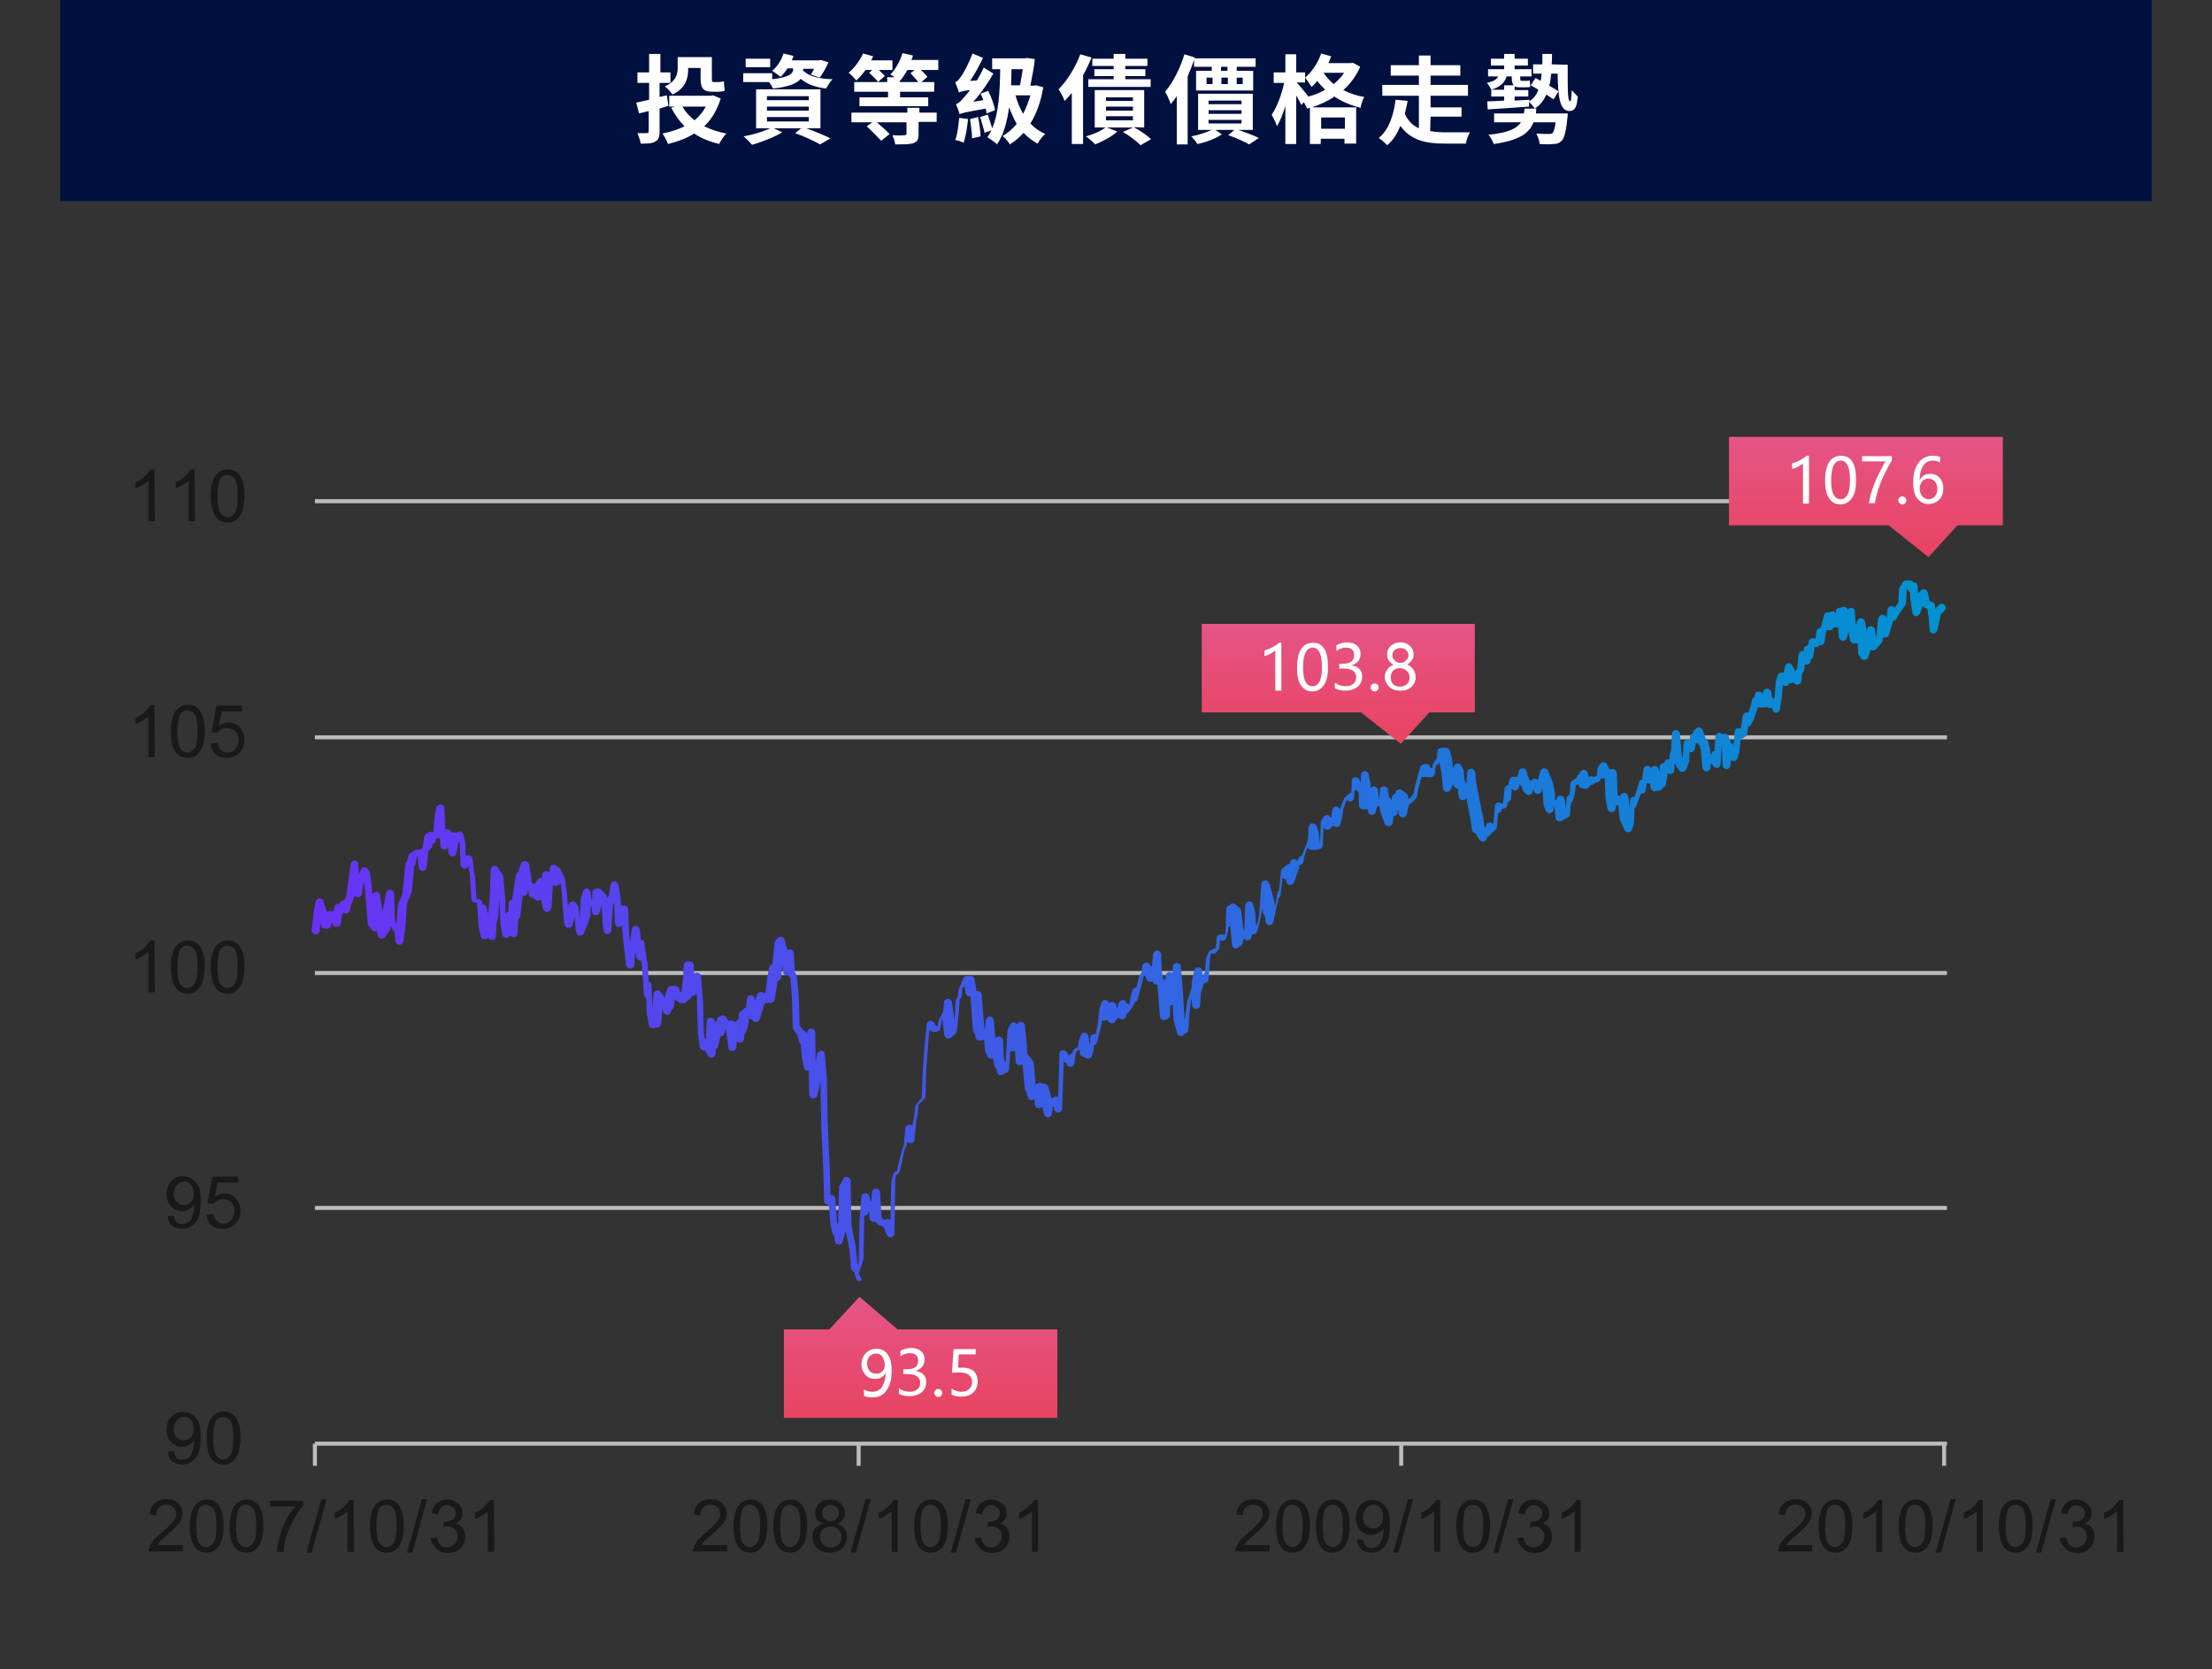 <?xml version="1.0" encoding="utf-8"?>
<!-- Generator: Adobe Illustrator 28.2.0, SVG Export Plug-In . SVG Version: 6.00 Build 0)  -->
<svg version="1.1" id="圖層_1" xmlns="http://www.w3.org/2000/svg" xmlns:xlink="http://www.w3.org/1999/xlink" x="0px" y="0px"
	 viewBox="0 0 550 415" style="enable-background:new 0 0 550 415;" xml:space="preserve">
<rect x="0" y="0" width="550" height="415" fill="#333333" stroke="none"/>
<style type="text/css">
	.st0{fill:#00103F;}
	.st1{fill:#FFFFFF;}
	.st2{fill:#BCBCBC;}
	.st3{fill:url(#SVGID_1_);}
	.st4{fill:#191919;}
	.st5{fill-rule:evenodd;clip-rule:evenodd;fill:url(#SVGID_00000030464713937612829750000003668543976541873822_);}
	.st6{fill-rule:evenodd;clip-rule:evenodd;fill:url(#SVGID_00000178207223499118826840000017705409642141026437_);}
	.st7{fill-rule:evenodd;clip-rule:evenodd;fill:url(#SVGID_00000155862423884566214980000016377058022330888635_);}
</style>
<rect x="15" class="st0" width="520" height="50"/>
<g>
	<path class="st1" d="M164,27v5.7c0,1.4-0.3,2.1-1.1,2.5c-0.8,0.5-1.9,0.5-3.6,0.5c-0.1-0.7-0.5-1.9-0.8-2.6c1,0,1.9,0,2.3,0
		c0.3,0,0.5-0.1,0.5-0.5v-5l-2.4,0.6l-0.7-2.7c0.9-0.2,2-0.4,3.2-0.7v-4.2h-2.9V18h2.9v-4.6h2.8V18h2.5v2.6H164v3.5l1.8-0.4l0.4,2.6
		L164,27z M179.2,24.5c-0.9,2.9-2.3,5.2-4.1,6.9c1.6,0.8,3.5,1.4,5.5,1.8c-0.6,0.6-1.4,1.8-1.8,2.6c-2.4-0.6-4.4-1.4-6.2-2.6
		c-1.9,1.2-4.1,2-6.5,2.6c-0.3-0.8-0.9-2-1.4-2.6c2-0.4,3.9-1,5.5-1.8c-1.3-1.3-2.4-2.9-3.3-4.6l0.9-0.3h-1.4v-2.7h10.4l0.5-0.1
		L179.2,24.5z M167.2,23.5c-0.3-0.5-1.4-1.7-1.9-2c2.8-1.3,3.2-3,3.2-4.7v-2.6h8.5v5.2c0,0.7,0,1,0.4,1h1.3c0.4,0,1-0.1,1.3-0.2
		c0,0.7,0.1,1.7,0.2,2.4c-0.4,0.1-1,0.2-1.5,0.2h-1.6c-2.4,0-2.9-1-2.9-3.4v-2.5h-3.1C171.2,19.3,170.5,22,167.2,23.5z M169.7,26.5
		c0.7,1.3,1.7,2.4,3,3.4c1.1-0.9,2.1-2.1,2.8-3.4H169.7z"/>
	<path class="st1" d="M199.9,17.7c1.3,1.3,3.8,1.9,7.1,2c-0.6,0.6-1.2,1.6-1.6,2.3c-2.7-0.3-4.8-1.1-6.3-2.4c-0.9,1.1-2.9,2-6.9,2.4
		c-0.2-0.5-0.6-1.1-1-1.6h-6.4v-2.2h7.2v1.5c4.6-0.5,5.2-1.6,5.2-2.4V17h-1.4c-0.5,0.8-1.1,1.5-1.7,2.1c-0.5-0.4-1.5-1.1-2.1-1.5
		c1.3-1.1,2.3-2.6,2.8-4.3l2.5,0.6c-0.1,0.4-0.3,0.7-0.4,1.1h6.8l0.4-0.1l1.9,0.6c-0.6,1.3-1.4,2.8-2.2,3.8l-2.2-0.8
		c0.3-0.4,0.6-0.9,0.8-1.4h-2.7v0.5v0.1C199.7,17.7,199.9,17.7,199.9,17.7z M200.5,31.9c2.2,0.8,4.6,1.8,6,2.5l-2.6,1.5
		c-1.4-0.8-3.9-2-6.2-2.8l1.5-1.2h-6.8l2.1,1c-2,1.2-5.1,2.4-7.5,3.1c-0.5-0.6-1.5-1.6-2.1-2.1c2.3-0.4,4.9-1.2,6.6-2H188v-9.7h16
		v9.7C204,31.9,200.5,31.9,200.5,31.9z M191.5,16.7h-6.1v-2.1h6.1V16.7z M190.7,24.9h10.4v-1h-10.4V24.9z M190.7,27.5h10.4v-1h-10.4
		V27.5z M190.7,30.2h10.4v-1.1h-10.4V30.2z"/>
	<path class="st1" d="M233.3,15v2.4H229c0.6,0.6,1.2,1.2,1.6,1.7l-1.5,1.3h3.2v2.4h-8.5v1.4h7v2.2h-17.1v-2.2h7.1v-1.4h-8.4v-2.4h6
		c-0.5-0.6-1.5-1.6-2.3-2.3l0.8-0.7h-1.7c-0.7,1-1.5,1.9-2.3,2.6c-0.4-0.5-1.3-1.5-1.9-1.9c1.4-1.2,2.8-3,3.6-4.8l2.5,0.7
		c-0.1,0.3-0.3,0.6-0.5,1h5.3v2.4h-3.4c0.6,0.5,1.2,1.1,1.5,1.5l-1.7,1.5h2.3v-1.2h1.8c-0.3-0.3-0.7-0.5-1-0.7
		c1.3-1.3,2.4-3.3,3-5.3l2.6,0.6c-0.1,0.4-0.2,0.7-0.4,1.1h6.7L233.3,15L233.3,15z M228.4,28h4.5v2.3h-4.5v3c0,1.4-0.3,1.9-1.3,2.3
		c-1,0.3-2.5,0.3-4.5,0.3c-0.1-0.7-0.4-1.6-0.7-2.3c1.2,0.1,2.7,0.1,3,0c0.4,0,0.5-0.1,0.5-0.4v-2.8H218c1.1,0.9,2.4,2.1,3.2,2.9
		l-2.1,1.7c-0.8-0.9-2.4-2.5-3.6-3.6l1.4-1h-5.2V28h13.9v-1.2h3V28H228.4z M228.3,20.4c-0.5-0.7-1.3-1.5-1.9-2.2l1-0.8h-1.8
		c-0.6,1.1-1.2,2-1.9,2.8v0.2H228.3z"/>
	<path class="st1" d="M240.7,29.6c-0.2,2.1-0.6,4.4-1.1,5.9c-0.5-0.3-1.5-0.6-2.1-0.7c0.6-1.4,0.8-3.6,1-5.5L240.7,29.6z
		 M237.5,20.4c0.5-0.1,0.9-0.6,1.4-1.3c0.5-0.6,2-3.3,2.9-5.8l2.6,1.1c-0.9,1.9-2,4-3.2,5.7l1.7-0.1c0.6-1,1.2-2.1,1.7-3.2l2.4,1.5
		c-1.4,2.4-3.1,4.9-5,7l2.5-0.4c-0.2-0.6-0.4-1.1-0.7-1.6l1.9-0.7c0.8,1.5,1.5,3.5,1.7,4.8l-2.1,0.8c0-0.3-0.1-0.7-0.2-1.2
		c-5.1,0.9-6,1.1-6.5,1.4c-0.1-0.5-0.6-1.8-0.9-2.5c0.6-0.2,1.2-0.7,1.9-1.6c0.3-0.3,0.9-1,1.6-1.9c-1.9,0.2-2.4,0.4-2.8,0.6
		C238.3,22.4,237.8,21.2,237.5,20.4z M243.2,29.1c0.3,1.5,0.6,3.5,0.6,4.8l-2.1,0.5c0-1.3-0.3-3.3-0.5-4.8L243.2,29.1z M259.4,21.7
		c-0.6,3.6-1.7,6.6-3.2,9c1,1.1,2.3,2,3.7,2.6c-0.6,0.5-1.5,1.6-1.9,2.4c-1.3-0.7-2.5-1.6-3.5-2.7c-1,1.2-2.2,2.1-3.4,2.9
		c-0.4-0.7-1.2-1.6-1.8-2.1c1.3-0.7,2.5-1.8,3.5-3c-0.7-1.2-1.3-2.6-1.9-4.1c-0.5,3.6-1.3,6.7-3,9.2c-0.4-0.5-1.8-1.4-2.4-1.8
		c0.4-0.5,0.7-1.1,1-1.7l-1.7,0.6c-0.2-1-0.7-2.6-1.1-3.9l1.9-0.6c0.4,1.1,0.8,2.4,1.1,3.4c1.6-3.7,1.9-8.8,2-14.7h-2v-2.7h8.2
		l0.4-0.1l2,0.3c-0.2,2.1-0.7,4.5-1.1,6.6h0.9l0.5-0.1L259.4,21.7z M251.5,17.2c0,1.4-0.1,2.7-0.1,4h2.2c0.3-1.3,0.5-2.8,0.7-4
		H251.5z M252.5,23.7c0.4,1.6,1.1,3.2,1.9,4.6c0.7-1.4,1.3-2.9,1.8-4.6H252.5z"/>
	<path class="st1" d="M271.4,14.3c-0.6,1.5-1.3,3-2.1,4.4v17.1h-2.8V23.1c-0.6,0.7-1.2,1.4-1.8,2c-0.2-0.7-1-2.2-1.5-2.9
		c2.1-2.1,4.2-5.4,5.4-8.7L271.4,14.3z M277.8,32.7c-1.4,1.3-3.7,2.5-5.5,3.2c-0.5-0.6-1.6-1.5-2.3-2c1.9-0.5,3.9-1.4,5-2.3
		L277.8,32.7z M276.9,16.4h-5.3v-1.8h5.3v-1.2h2.9v1.2h5.5v1.8h-5.5v0.8h5v1.7h-5v0.8h6.3v1.9h-15.5v-1.9h6.3v-0.8h-4.8v-1.7h4.8
		L276.9,16.4L276.9,16.4z M281.9,31.6c1.6,0.9,3.4,2.1,4.3,3l-2.6,1.5c-0.9-0.9-2.8-2.4-4.4-3.3l2.5-1.1h-9.5v-9.3h12.3v9.3
		L281.9,31.6L281.9,31.6z M275,25.1h6.7v-0.9H275V25.1z M275,27.5h6.7v-1H275V27.5z M275,29.9h6.7v-1H275V29.9z"/>
	<path class="st1" d="M297.1,14.3c-0.5,1.5-1.1,3.1-1.8,4.7v16.9h-2.7v-12c-0.5,0.7-1,1.4-1.5,2c-0.2-0.7-0.9-2.3-1.4-3.1
		c1.9-2.2,3.7-5.7,4.8-9.3L297.1,14.3z M307.9,32.3c1.8,0.6,3.9,1.4,5.1,2l-2.4,1.6c-1.2-0.7-3.2-1.6-5.2-2.3l1.5-1.3h-4.7l1.6,1.1
		c-1.6,1.1-4,2-6.1,2.4c-0.3-0.6-1-1.4-1.5-1.9c1.8-0.3,3.7-1,5.1-1.6h-3.4v-9h13.6v9H307.9z M307.5,16.6v1h4.1v4.9h-14.2v-4.9h3.9
		v-1h-4.4v-2.1h15.3v2.1H307.5z M300,20.9h1.5v-1.6H300V20.9z M300.5,25.9h8.2V25h-8.2V25.9z M300.5,28.3h8.2v-0.9h-8.2V28.3z
		 M300.5,30.7h8.2v-0.9h-8.2V30.7z M305.2,16.6h-1.6v1h1.6V16.6z M303.7,20.9h1.6v-1.6h-1.6V20.9z M307.5,19.3v1.6h1.5v-1.6H307.5z"
		/>
	<path class="st1" d="M338.2,16.6c-1,2.3-2.4,4.2-4.2,5.8c1.6,0.8,3.3,1.4,5.2,1.7c-0.4,0.7-0.8,1.9-0.9,2.7
		c-2.4-0.6-4.6-1.5-6.5-2.8c-1.7,1.2-3.6,2-5.6,2.7h11v9h-2.9v-1.2h-5.9v1.3h-2.7v-9c-0.2,0.1-0.5,0.1-0.7,0.2
		c-0.2-0.4-0.5-1.1-0.8-1.6l-0.6,0.7c-0.3-0.6-0.8-1.5-1.3-2.4v12.1h-2.7v-9.5c-0.6,2-1.3,3.8-2.1,5.1c-0.2-0.8-0.9-2.1-1.3-2.9
		c1.3-1.8,2.5-5.1,3.1-7.9h-2.6V18h2.9v-4.5h2.7V18h2.2v1.3c1.7-1.4,3.2-3.7,4-6L331,14c-0.2,0.5-0.5,1.1-0.7,1.7h5.6l0.5-0.1
		L338.2,16.6z M329.5,22.3c-0.7-0.7-1.4-1.4-2-2.2c-0.4,0.6-0.9,1.1-1.4,1.5c-0.3-0.5-1.1-1.7-1.6-2.3v1.2h-2.1
		c0.6,0.6,2.5,2.9,2.9,3.5C326.9,23.6,328.3,23,329.5,22.3z M328.5,29.2V32h5.9v-2.8H328.5z M329.1,18.1c0.6,1,1.5,1.9,2.5,2.8
		c1-0.8,1.9-1.7,2.6-2.8H329.1z"/>
	<path class="st1" d="M355.6,32.6c1.2,0.2,2.5,0.3,3.8,0.3c1.1,0,4.7,0,6.1,0c-0.4,0.6-0.9,1.9-1,2.8h-5.2c-4.8,0-8.5-0.8-11.1-4.4
		c-0.8,1.9-1.8,3.6-3.3,4.8c-0.5-0.6-1.5-1.4-2.1-1.8c2.7-2.1,3.8-6.2,4.2-9.5l3,0.3c-0.2,1-0.4,2.1-0.7,3.2c0.8,1.8,2,2.9,3.5,3.6
		v-8.1h-9.1v-2.7h9.1v-2.3h-7v-2.6h7v-2.4h2.9v2.4h7.4v2.6h-7.4v2.3h9.3v2.7h-9.3v2.9h7.7V29h-7.7L355.6,32.6L355.6,32.6z"/>
	<path class="st1" d="M389.8,16.1c0,5-0.1,9.1,0.6,9.1c0.3,0,0.3-1.2,0.4-2.8c0.5,0.6,1.1,1.2,1.5,1.6c-0.2,2.4-0.6,3.6-2.1,3.6
		c-2.5,0-2.8-4-2.9-9.3h-1.6c-0.1,1.1-0.2,2.1-0.5,3c0.9,0.5,1.7,1,2.3,1.4l-1.2,2c-0.5-0.3-1.1-0.7-1.8-1.2
		c-0.6,1.4-1.5,2.6-2.9,3.5c-0.3-0.5-0.9-1.2-1.4-1.7v1.2c-3.7,0.3-7.6,0.5-10.3,0.7l-0.1-2c1.2,0,2.6-0.1,4.2-0.2v-1h-3.2v-1.7h3.2
		v-1.1h2.4c-0.4-0.4-0.5-1-0.5-1.8V19h-1.3c-0.5,1.7-1.8,2.7-3.8,3.3c-0.2-0.4-0.7-1.3-1.1-1.7c1.4-0.3,2.4-0.7,2.8-1.6H370v-1.8h4
		v-0.9h-3.3v-1.7h3.3v-1.2h2.6v1.2h3.3v1.7h-3.3v0.9h4.2V19H378v0.5c0,0.4,0,0.6,0.4,0.6h0.8c0.3,0,0.9,0,1.2-0.1c0,0.5,0,1,0.1,1.6
		c-0.3,0.1-0.8,0.1-1.3,0.1h-1.4c-0.5,0-0.9-0.1-1.2-0.2v0.9h3.4V24h-3.4v1l3.7-0.2v0.4c1.1-0.8,1.8-1.7,2.2-2.9
		c-0.7-0.4-1.3-0.8-1.9-1.1l1.2-1.8l1.3,0.7c0.1-0.6,0.2-1.2,0.2-1.8h-2.1V16h2.3c0-0.8,0-1.7,0-2.6h2.4c0,0.9,0,1.8-0.1,2.6
		L389.8,16.1L389.8,16.1z M389.8,28.4c0,0,0,0.7-0.1,1.1c-0.3,3.3-0.8,4.9-1.4,5.5s-1.2,0.8-2.1,0.8c-0.7,0.1-2,0.1-3.4,0
		c0-0.8-0.4-1.8-0.8-2.6c1.2,0.1,2.5,0.1,3,0.1s0.7,0,1-0.2c0.3-0.3,0.6-1.1,0.8-2.7h-5.5c-1.1,2.8-3.6,4.5-9.9,5.4
		c-0.2-0.7-0.8-1.7-1.3-2.3c4.9-0.5,7-1.5,8.1-3.1h-6.7v-2.2h7.4c0.1-0.4,0.1-0.8,0.2-1.2h2.9c0,0.4-0.1,0.8-0.1,1.2h7.9V28.4z"/>
</g>
<path class="st2" d="M484.1,300.8H78.3v-1h405.8L484.1,300.8L484.1,300.8z M484.1,242.4H78.3v-1h405.8L484.1,242.4L484.1,242.4z
	 M484.1,183.8H78.3v-1h405.8L484.1,183.8L484.1,183.8z M484.1,125.1H78.3v-1h405.8L484.1,125.1L484.1,125.1z"/>
<rect x="78.3" y="358.4" class="st2" width="405.8" height="1"/>
<path class="st2" d="M483.9,364.4h-1v-5.5h1V364.4z M348.9,364.4h-1v-5.5h1V364.4z M214,364.4h-1v-5.5h1V364.4z M78.8,364.4h-1v-5.5
	h1V364.4z"/>
<linearGradient id="SVGID_1_" gradientUnits="userSpaceOnUse" x1="77.487" y1="10.4" x2="485.102" y2="10.4" gradientTransform="matrix(1 0 0 1 0 221)">
	<stop  offset="0" style="stop-color:#6A32F6"/>
	<stop  offset="1" style="stop-color:#0093D1"/>
</linearGradient>
<path class="st3" d="M213.8,318.5L213.8,318.5c-0.5,0-0.9-0.3-1-0.8l-0.4-1.5c-0.4-0.1-0.7-0.4-0.8-0.9l-0.4-4.7l-0.9-4.6l-0.8,2.7
	c-0.1,0.5-0.5,0.8-1,0.7c-0.5,0-0.9-0.4-0.9-0.8l-0.2-1.4c-0.2-0.1-0.4-0.4-0.4-0.6l-0.5-2v-0.1l-0.4-5h-0.2c-0.5,0-1-0.4-1-1
	l-0.2-7.7l-0.5-10.9L204,269l-0.1,0.2l-0.2,1.2l-0.5,1.9c-0.1,0.5-0.6,0.8-1.1,0.8c-0.5-0.1-0.9-0.5-0.9-1l-0.1-5.9
	c-0.1,0-0.2,0-0.2,0c-0.5,0-0.9-0.3-1-0.8l-0.5-2.3V263l-0.3-3.4c-0.2-0.1-0.3-0.3-0.4-0.6l-0.4-1.6l-1-1.4
	c-0.1-0.2-0.2-0.4-0.2-0.6l-0.2-7.7l-0.4-4.5l-0.3-0.5c-0.1-0.1-0.1-0.2-0.1-0.3c-0.1,0.1-0.3,0.1-0.5,0.1c-0.5,0-0.9-0.4-0.9-0.9
	l-0.2-1.8l-0.3,3.2c-0.1,0.5-0.4,0.9-0.9,0.9l-0.2,1.8l-0.5,2.8c-0.1,0.5-0.5,0.8-1,0.8h-1.1c-0.1,0-0.1,0-0.2,0l0,0
	c0,0,0,0.1-0.1,0.1l-0.2,0.4l-1.1,3.6c-0.1,0.4-0.6,0.7-1,0.7s-0.8-0.3-0.9-0.7l0,0c-0.3,0-0.6-0.1-0.8-0.3l-0.1,1.4v0.1l-0.5,1.8
	c-0.1,0.3-0.3,0.5-0.5,0.6l-0.1,1.3c-0.1,0.5-0.4,0.8-0.9,0.9c-0.3,0-0.7-0.1-0.9-0.3l-0.1,1.4c0,0.5-0.4,0.9-1,1
	c-0.5,0-1-0.4-1-0.9l-0.7-4.8l-0.1,0.5c0,0.1,0,0.1,0,0.2l-0.2,0.7c-0.1,0.4-0.6,0.7-1,0.7l0,0l-0.5,2.4c-0.1,0.3-0.3,0.6-0.6,0.7
	l-0.1,1.2c0,0.5-0.4,0.8-0.8,0.9c-0.4,0.1-0.9-0.1-1.1-0.5l-0.5-0.9c-0.1-0.1-0.1-0.2-0.1-0.3v-0.1c-0.2,0.1-0.5,0.1-0.7,0
	c-0.4-0.1-0.6-0.4-0.7-0.8l-0.5-3.6l-0.2-7.8l-0.1-1.9c-0.2,0.4-0.6,0.6-1,0.6c-0.1,0-0.1,0-0.2-0.1v0.1c0,0.3-0.2,0.5-0.4,0.7
	l-1.1,0.9c-0.2,0.1-0.4,0.2-0.6,0.2h-0.5c-0.4,0-0.7-0.2-0.8-0.5c0,0,0,0-0.1,0c-0.3-0.1-0.6-0.3-0.7-0.6l-0.3,2.1
	c-0.1,0.3-0.3,0.6-0.6,0.7l-0.1,0.5c-0.1,0.4-0.5,0.7-0.9,0.7s-0.8-0.3-1-0.7l-0.2-0.7l-0.3,3.6c0,0.4-0.4,0.8-0.8,0.9l-1.1,0.2
	c-0.3,0.1-0.5,0-0.8-0.2s-0.4-0.4-0.4-0.7l-0.5-2.7v-0.1l-0.1-3.7c-0.3-0.2-0.5-0.5-0.6-0.8l-0.5-7.3l-0.2-1.3c-0.1,0-0.1,0-0.2,0
	c-0.5,0-0.9-0.4-1-0.9l-0.1-1.2l-0.2,0.4l-0.2,2.8c0,0.5-0.5,0.9-1,0.9s-1-0.4-1-0.9l-0.5-3.9l-0.5-4.8v-1.1
	c-0.2,0.2-0.5,0.4-0.8,0.4c-0.5,0-0.9-0.4-1-1l-0.2-5.1l-0.3,0.5l-0.4,6.4c0,0.5-0.4,0.9-0.9,0.9s-0.9-0.3-1-0.8l-0.2-1.1v-0.1
	l-0.3-5l0,0l-0.5,1.6c-0.1,0.5-0.6,0.8-1,0.7c-0.5,0-0.9-0.4-0.9-0.9l-0.1-1.2h-0.2l0,0l-0.1,2c0,0.1,0,0.1,0,0.2l-0.5,1.6v0.1
	l-1.1,2.7c-0.2,0.4-0.6,0.6-1,0.6s-0.8-0.3-0.9-0.8l-0.2-0.9c0-0.1,0-0.1,0-0.2l-0.2-2.8l-0.1,0.3l-0.4,1.7c-0.1,0.5-0.6,0.8-1,0.8
	c-0.5,0-0.9-0.3-1-0.8l-0.2-1.1v-0.1l-0.5-6.6l-0.3-2.4c-0.1,0.1-0.2,0.1-0.4,0.1c-0.1,0.1-0.2,0.3-0.3,0.3c-0.3,0.2-0.6,0.2-0.9,0
	l-0.3-0.2l-0.3,4.8v0.1l-0.2,1.1c-0.1,0.5-0.5,0.8-1,0.8s-0.9-0.3-1-0.8l-0.5-2.3v-0.1c-0.2,0.3-0.5,0.4-0.8,0.4l0,0
	c-0.4,0-0.8-0.3-1-0.7c-0.1,0-0.1,0-0.2,0c-0.5,0-0.9-0.4-1-0.9l-0.2-1.5l-0.1,1c0,0.5-0.5,1-1,0.9c-0.1,0-0.1,0-0.2,0l-0.2,1.2
	l-0.4,3.8c0,0.3-0.2,0.6-0.5,0.7l-0.2,3.7c0,0.5-0.5,0.9-1,0.9c-0.4,0-0.7-0.2-0.9-0.5c-0.1,0.4-0.5,0.7-0.9,0.7l0,0
	c-0.5,0-0.9-0.4-1-0.8l-0.5-3v-0.1l-0.2-6l-0.3,4.3c0,0.1,0,0.1,0,0.2l-0.4,1.7l-0.2,3.3c0,0.5-0.4,0.9-0.9,0.9s-0.9-0.3-1-0.7
	c-0.2,0.3-0.4,0.5-0.8,0.5c-0.5,0.1-1-0.3-1.1-0.8l-0.5-2.3v-0.1l-0.4-5.9h-0.4c-0.5,0-1-0.4-1-0.9l-0.4-6.5l-0.2-0.6
	c0-0.1,0-0.1,0-0.2l-0.1-0.9c-0.2,0.4-0.6,0.7-1.1,0.6c-0.5-0.1-0.9-0.5-0.9-1l-0.2-5.4c-0.1,0-0.2-0.1-0.3-0.2l-0.5,2.8
	c-0.1,0.5-0.5,0.9-1,0.8c-0.5,0-0.9-0.4-1-0.9l-0.1-1.5c-0.1,0.4-0.5,0.7-0.9,0.7l0,0c-0.5,0-1-0.4-1-1l-0.1-1.8c0,0,0,0-0.1,0h-0.8
	l-0.1,0.5c0,0.4-0.4,0.8-0.8,0.9l-0.1,0.5c0,0.2-0.1,0.4-0.3,0.6l-0.7,0.7l-0.4,4c-0.1,0.5-0.5,0.9-1,0.9l0,0c-0.5,0-0.9-0.4-1-0.9
	l-0.3-2.7c0,0-0.1,0-0.1-0.1l-0.4,2c0,0.2-0.2,0.4-0.3,0.6l-0.6,6.2c0,0.1,0,0.2-0.1,0.3l-1.1,2.8l-0.4,5.8l-0.5,3.5
	c-0.1,0.5-0.5,0.9-1,0.9s-0.9-0.4-1-0.9l-0.2-2.4c-0.2-0.1-0.3-0.2-0.4-0.4l-0.6-1.1v0.7c0,0.2-0.1,0.4-0.2,0.5l-1.1,1.6
	c-0.2,0.3-0.7,0.5-1.1,0.4s-0.7-0.4-0.8-0.8l-0.2-1.1c0,0-0.1,0-0.1,0.1c-0.4,0.1-0.8,0-1.1-0.3l-0.9-1.1c-0.1-0.2-0.2-0.4-0.2-0.6
	l-0.5-6.6l-0.3-3.4l0,0c-0.1,0.2-0.2,0.3-0.3,0.4l-0.3,2.3c-0.1,0.5-0.5,0.8-1,0.9c-0.3,0-0.7-0.2-0.9-0.4l0,0c0,0.1,0,0.1,0,0.2
	l-0.5,1.4c-0.1,0.2-0.2,0.3-0.3,0.5l-0.3,1.5c-0.1,0.4-0.5,0.8-0.9,0.8c-0.3,0-0.5-0.1-0.7-0.2l-0.1,0.2c-0.1,0.1-0.2,0.3-0.3,0.4
	l-0.2,2c-0.1,0.5-0.5,0.9-1,0.9h-0.2c-0.5,0-0.9-0.3-1-0.8l-0.1-0.4l-0.2,0.9c-0.1,0.4-0.5,0.8-1,0.8h-0.5c-0.5,0-0.9-0.4-1-0.9
	l-0.1-0.7l-0.2,2.1c-0.1,0.5-0.5,0.9-1.1,0.9c-0.5-0.1-1-0.5-0.9-1.1l0.5-4.5l0.5-2.6c0.1-0.4,0.5-0.8,0.9-0.8s0.9,0.2,1,0.7
	l0.9,2.7c0.2-0.1,0.4-0.2,0.6-0.2H83l0,0l0.1-0.9c0.1-0.5,0.5-0.9,1-0.9c0.1,0,0.2,0,0.3,0l0.2-0.4c0.2-0.3,0.6-0.5,0.9-0.5
	c0.1-0.1,0.2-0.2,0.3-0.3l0.3-0.8l1.1-7.9c0.1-0.5,0.5-0.9,1-0.9s0.9,0.4,0.9,1l0.1,2.5l0.5-1.2c0.1-0.3,0.5-0.6,0.8-0.6
	c0.4,0,0.7,0.1,0.9,0.4l0.5,0.7c0.1,0.1,0.1,0.2,0.1,0.4l0.2,1.1v0.1l0.4,4c0.2-0.3,0.5-0.5,0.9-0.6c0.5,0,1,0.3,1,0.9L95,226
	l0.1,0.8v-0.1v-0.1l0.5-2.5L96,222c0.1-0.5,0.6-0.8,1.1-0.8s0.9,0.5,0.9,1l0.2,6.6l0.4,0.8l0.3-4.5c0-0.1,0-0.2,0.1-0.3l1.1-2.8
	l0.7-7.1c0-0.3,0.2-0.6,0.4-0.7l0.3-1.4c0.1-0.3,0.2-0.5,0.5-0.7l1.1-0.7c0.3-0.2,0.6-0.2,0.9-0.1c0.1-0.1,0.3-0.1,0.4-0.1h0.1
	l0.6-0.6l0.4-2.6c0.1-0.4,0.4-0.8,0.8-0.8c0.1-0.2,0.4-0.4,0.6-0.4c0.3-0.1,0.7,0,0.9,0.2l0.2-3.6v-0.1l0.5-2.5
	c0.1-0.5,0.5-0.8,1.1-0.8c0.5,0,0.9,0.4,0.9,1l0.2,5.3l0.4-0.1c0.3-0.1,0.5,0,0.8,0.2c0.2,0.2,0.4,0.4,0.4,0.7l0,0
	c0.1-0.1,0.3-0.2,0.4-0.2c0.3,0,0.5,0,0.8,0.2c0.2-0.2,0.4-0.4,0.7-0.4c0.5,0,0.9,0.3,1,0.8l0.5,2c0,0.1,0,0.1,0,0.2l0.1,3.2
	l0.1-0.1c0.3-0.2,0.7-0.3,1-0.1c0.3,0.1,0.6,0.4,0.6,0.8l0.4,3.5l0.2,0.6c0,0.1,0,0.2,0,0.2l0.4,5.7h0.4c0.5,0,1,0.4,1,0.9v0.4l0,0
	c0.5-0.1,1,0.3,1.1,0.8l0.4,1.7l0.4-5l0.2-6.1c0-0.4,0.3-0.8,0.7-0.9c0.4-0.1,0.9,0,1.1,0.4l1.1,1.6c0.1,0.1,0.2,0.3,0.2,0.5
	l0.5,5.2l0.1,4.2c0.1-0.3,0.4-0.5,0.7-0.6l0.1-2c0-0.5,0.4-0.9,0.8-0.9l1-6.2c0.1-0.4,0.3-0.7,0.7-0.8v-0.3c0-0.1,0-0.2,0-0.2
	l0.5-1.4c0.1-0.4,0.5-0.7,0.9-0.7h0.2c0.5,0,0.9,0.4,1,0.9l0.7,4.6c0.2,0,0.4,0.1,0.6,0.2l0.8-1.2c0.2-0.3,0.7-0.5,1.1-0.4l0,0v-0.7
	c0-0.4,0.3-0.8,0.8-0.9c0.4-0.1,0.7,0,1,0.3l0.1-1c0-0.5,0.4-0.9,1-0.9c0.4,0,0.7,0.2,0.9,0.5c0.3,0.1,0.6,0.2,0.7,0.5l1.1,2.3
	c0.1,0.1,0.1,0.2,0.1,0.3l0.5,3.9l0.2,2.9l0.1-0.4c0-0.1,0.1-0.3,0.2-0.4l0.2-0.2c0.2-0.2,0.5-0.3,0.8-0.3s0.6,0.2,0.7,0.4l0.5,0.7
	c0.1,0.1,0.2,0.3,0.2,0.5l0.2,2.3l0.1-0.3l0.2-4c0-0.1,0-0.1,0-0.2l0.5-1.8c0.1-0.5,0.5-0.8,1-0.8s0.9,0.4,0.9,0.8l0.3,2.1h0.1
	l0.1-2c0-0.5,0.5-0.9,1-0.9h0.5c0.3,0,0.5,0.1,0.7,0.3l1.1,1.1c0.2,0.2,0.3,0.4,0.3,0.6v0.4l0.5-0.7l0.4-2.7c0.1-0.5,0.5-0.8,1-0.8
	s0.9,0.4,1,0.9l0.5,3.2v0.1l0.1,1.8h0.8c0.5,0,1,0.4,1,1l0.2,5.5l0.2,2.5l0.1-0.2l0.4-2.9c0.1-0.5,0.5-0.9,1-0.8
	c0.5,0,0.9,0.4,1,0.9l0.2,2.5c0.5,0,0.9,0.4,0.9,0.8l0.9,5.9l0.2,3.7c0.4,0.1,0.7,0.5,0.7,0.9l0.2,5.8l0.3-3.6c0-0.5,0.5-0.9,1-0.9
	s0.9,0.3,1,0.8v0.1c0.3,0.1,0.5,0.3,0.6,0.6l0.2,0.6l0.1-0.9c0-0.1,0-0.1,0-0.2l0.5-1.4c0.1-0.4,0.5-0.7,0.9-0.7h1.1
	c0.5,0,0.9,0.4,1,0.9v0.3c0.2,0.1,0.4,0.3,0.5,0.5l0.4-3.3l0.2-3.6c0-0.5,0.5-0.9,1-0.9h0.5c0.5,0,1,0.4,1,1l0.1,2.1l0,0
	c0.3-0.3,0.7-0.4,1.1-0.2c0.4,0.1,0.6,0.5,0.6,0.9l0.5,6.1l0.2,7.8l0.2,1.6c0.1,0,0.2-0.1,0.3-0.1l0.2-4.3c0-0.5,0.5-0.9,1-0.9l0,0
	c0.5,0,1,0.4,1,1l0,0c0.1,0,0.2-0.1,0.4-0.1c0,0,0,0,0.1,0l0.1-0.5c0.1-0.3,0.3-0.6,0.5-0.7l0.5-0.2c0.5-0.2,1.1,0,1.3,0.4l0.5,1
	l0.1-0.1c0.3-0.2,0.7-0.2,1,0l0.5,0.2c0.1,0,0.1,0.1,0.2,0.1c0.1-0.3,0.4-0.6,0.7-0.7l0.1-1.2c0-0.3,0.2-0.5,0.4-0.7l1.1-0.9
	c0.1-0.1,0.2-0.1,0.3-0.2l0.2-2.1c0.1-0.5,0.5-0.9,1-0.9l0,0c0.5,0,0.9,0.4,1,0.9v0.5l0.1-0.2l0.4-1.3c0.1-0.3,0.3-0.5,0.6-0.6
	s0.6-0.1,0.8,0l0.5,0.2c0,0,0.1,0,0.1,0.1l0.3-1.6l0.2-2l0.5-2.8c0.1-0.4,0.4-0.7,0.8-0.8l0.6-5.5c0-0.2,0.1-0.4,0.3-0.6l0.5-0.5
	c0.3-0.3,0.6-0.4,1-0.3c0.4,0.1,0.6,0.4,0.7,0.7l0.4,1.8c0.2,0.2,0.3,0.4,0.3,0.6v0.2c0.2-0.1,0.4-0.2,0.7-0.2
	c0.5,0.1,0.9,0.5,0.9,0.9l0.2,4.7l0.3,0.5c0.1,0.1,0.1,0.3,0.2,0.5l0.5,4.8l0.2,7.5l1,1.3l0,0c0.4,0.1,0.8,0.4,0.8,0.9l0.1-0.5
	c0.1-0.5,0.5-0.9,1.1-0.9c0.5,0,0.9,0.5,0.9,1l0.1,7.3l0.4-2c0.1-0.5,0.6-0.8,1-0.8c0.5,0,0.9,0.4,0.9,0.9l0.5,5.9l0.2,11.4
	l0.5,10.9l0.2,6.8h0.2c0.5,0,1,0.4,1,0.9l0.4,5.8l0.1,0.6l0.2-0.6l0.2-8.7c0-0.2,0.1-0.4,0.2-0.5l0.4-0.6l0.4-0.9
	c0.2-0.4,0.7-0.6,1.1-0.5c0.4,0.1,0.8,0.5,0.8,1l0.2,10.8l1.1,5.6v0.1l0.4,4.2l0.1,0.1l0.2-0.7l0.2-10.5l0.5-5.7
	c0-0.5,0.5-0.9,1-0.9s0.9,0.4,1,0.9l0.2,1.2c0.1,0,0.1-0.1,0.2-0.1l0.2-2.2c0-0.5,0.5-0.9,1-0.9l0,0c0.5,0,1,0.4,1,0.9l0.4,6.4
	l0.8,0.5c0.2-0.2,0.4-0.3,0.6-0.3c0.3,0,0.6,0.1,0.8,0.2l0.2-9.3c0-0.1,0-0.2,0-0.2l0.5-1.8c0.1-0.4,0.4-0.7,0.9-0.8l1-4.2l0.5-1.6
	c0-0.2,0.1-0.3,0.2-0.4l0.4-4.4c0-0.5,0.5-0.9,1-0.9c0.3,0,0.6,0.1,0.8,0.4v-0.4v-0.1l0.4-2l0.2-2.2c0-0.2,0.1-0.3,0.2-0.5l0.5-0.7
	c0-0.1,0.1-0.1,0.1-0.2l0.9-0.9l0.2-6l0.5-7.1l0.5-5.2c0-0.5,0.4-0.9,0.9-0.9c0.5-0.1,0.9,0.2,1.1,0.7l0.1,0.3l0.6,0.4l0.3-1.5
	c0-0.1,0.1-0.2,0.1-0.3l1-1.9l0.2-2.3c0-0.5,0.5-0.9,1-0.9s0.9,0.4,1,0.9l0.6,4.5l0.1-1.3l0.2-3.4c0-0.1,0-0.3,0.1-0.4l0.4-0.8
	l0.2-1.6c0-0.1,0-0.2,0.1-0.3l1.1-2.7c0.2-0.4,0.6-0.6,1-0.6c0.1,0,0.3,0,0.4,0.1c0.2-0.1,0.3-0.1,0.5-0.1c0.5,0,0.8,0.4,0.9,0.8
	l0.2,1.1l0.3,1.9h0.3c0.5,0,1,0.4,1,0.9l0.2,2.7l0.5,6.4l0.3-2.8c0.1-0.5,0.4-0.9,1-0.9c0.5,0,0.9,0.4,1,0.9l0.4,4.6
	c0.2-0.4,0.6-0.6,1-0.5c0.5,0.1,0.9,0.5,0.9,0.9l0.2,4.3l0.2,1.1c0.1,0.1,0.2,0.1,0.2,0.2l0.5-8c0-0.1,0-0.2,0.1-0.3l0.5-1.1
	c0.2-0.4,0.6-0.7,1.1-0.6c0.3,0.1,0.5,0.2,0.7,0.5c0.1-0.4,0.5-0.7,0.9-0.7c0.5,0,1,0.4,1,0.9l0.5,4.5l0.1,2.6
	c0.1,0.1,0.2,0.2,0.3,0.3l1.1,1.4c0.1,0.1,0.2,0.3,0.2,0.5l0.2,1.8l0.3,3.9l0,0c0.1-0.4,0.5-0.7,1-0.7c0.3,0,0.5,0.1,0.7,0.3
	c0.1,0,0.2-0.1,0.3-0.1c0.5,0,0.9,0.3,1.1,0.7l0.5,1.6l0.3,1.4c0.1-0.1,0.2-0.2,0.3-0.2l0.5-0.2c0.3-0.1,0.6-0.1,0.9,0l0.3-10.7
	c0-0.5,0.3-0.8,0.8-0.9c0.4-0.1,0.9,0.1,1.1,0.5l0.5,0.9l0,0c0.1-0.3,0.4-0.5,0.7-0.6l0.4-0.8c0.1-0.2,0.2-0.3,0.4-0.4l0.7-0.4
	l0.2-1.3c0-0.1,0-0.1,0-0.2l0.5-1.4c0.1-0.4,0.6-0.7,1-0.7c0.5,0,0.8,0.4,0.9,0.8l0.4,2.5l0.1-2c0-0.5,0.4-0.9,0.9-0.9
	c0.1,0,0.3,0,0.4,0l0.5-2.2l0.4-3.6v-0.1l0.5-1.8c0.1-0.4,0.5-0.8,1-0.8l0,0c0.5,0,0.9,0.3,1,0.8v0.1c0.2-0.3,0.6-0.5,0.9-0.4
	c0.5,0.1,0.8,0.4,0.9,0.9l0.1,0.8l0.5-1.5c0.1-0.4,0.6-0.7,1-0.7c0.5,0,0.8,0.4,0.9,0.8v0.1l0,0c0.3,0,0.5,0,0.7,0.2l0,0l0.2-1.3
	l0.5-2.1c0.1-0.5,0.5-0.8,1-0.8l0,0l0.8-2.9c0-0.2,0.1-0.3,0.3-0.5l0.2-0.2l0.2-1.7c0-0.4,0.4-0.8,0.8-0.9s0.9,0.1,1.1,0.5l0.1,0.2
	c0.2,0.1,0.3,0.2,0.4,0.3l0.3-3.1c0.1-0.5,0.5-0.9,1-0.9s0.9,0.4,1,1l0.2,4.5l0.3,1.6h0.3c0.1,0,0.2,0,0.3,0.1v-0.9
	c0-0.5,0.4-0.9,0.9-1c0.3,0,0.6,0.1,0.8,0.3l0.1-1.6c0-0.5,0.5-0.9,1-0.9l0,0c0.5,0,1,0.4,1,0.9l0.5,5.9l0.4,7.1h0.1l0,0l0.5-3.9
	c0-0.1,0-0.1,0-0.2l1.1-3.3l0.2-2.2l0.5-2.4c0.1-0.5,0.5-0.8,1.1-0.8c0.5,0,0.9,0.4,0.9,0.9l0.1,1.6l0.2-0.7
	c0.1-0.2,0.2-0.4,0.4-0.5l0.3-3.6c0-0.1,0-0.2,0.1-0.3l0.5-1.1c0.1-0.3,0.3-0.5,0.6-0.6l1.1-0.5h0.1l0.2-2.5c0-0.5,0.5-0.9,1-0.9
	h0.5c0.1,0,0.3,0,0.4,0.1h0.1l0.2-0.6l0.2-5.8c0-0.5,0.4-0.9,0.8-0.9c0.1-0.2,0.3-0.3,0.4-0.4c0.3-0.2,0.7-0.1,1,0.1l1.1,0.9
	c0.2,0.2,0.3,0.4,0.4,0.7l0.6,5.1l0.2-0.6l0.2-5.8c0-0.5,0.4-0.9,0.9-1s1,0.3,1.1,0.8l0.5,2v0.1l0.2,3.1c0,0,0,0,0.1,0l0.3-0.8
	l0.4-2.1l0.5-7.4c0-0.5,0.4-0.9,0.9-0.9c0.5-0.1,0.9,0.3,1.1,0.7l1.3,4.7c0,0,0,0.1,0,0.2l0.1,0.4c0,0,0.1,0,0.1,0.1l0.1-0.5
	l0.4-2.5c0-0.3,0.2-0.5,0.4-0.6l0.5-4.8c0-0.3,0.2-0.5,0.4-0.7l1.1-0.9c0.2-0.2,0.5-0.2,0.7-0.2v-0.3c0.1-0.5,0.5-0.9,1-0.9
	c0.4,0,0.7,0.2,0.8,0.5c0-0.1,0.1-0.2,0.1-0.3l0.5-0.7c0.2-0.2,0.4-0.4,0.6-0.4l1.1-2.8l0.4-1.2l0.2-3.1c0-0.5,0.4-0.9,0.9-0.9
	s0.9,0.3,1.1,0.7l0.5,1.6c0,0,0,0.1,0,0.2l0.3,2.5l0.2-5.2c0-0.1,0-0.3,0.1-0.4l0.5-0.9c0.2-0.3,0.5-0.5,0.9-0.6
	c0.4,0,0.7,0.2,0.9,0.5l0.2,0.3l0.2-2c0.1-0.5,0.5-0.9,1-0.9s0.9,0.4,1,0.9v0.2v-0.3c0-0.1,0-0.1,0-0.2l0.5-1.4l0.5-1.2
	c0.1-0.2,0.2-0.3,0.3-0.4l1.1-0.9c0.1-0.1,0.2-0.2,0.4-0.2l0.1-2.9c0-0.5,0.4-0.9,0.9-0.9s0.9,0.3,1.1,0.8l0.2,0.7l0.1-2.1
	c0-0.5,0.4-0.9,0.9-0.9s1,0.3,1,0.8l0.5,2.5v0.1v0.8c0.2-0.2,0.5-0.4,0.8-0.4c0.5,0,0.9,0.4,1,0.9l0.3,2.5l0.2-2.5
	c0-0.5,0.5-0.9,1-0.9s1,0.4,1,0.9l0.3,1.9c0.3,0.1,0.5,0.4,0.6,0.7l0.1-0.8c0-0.5,0.4-0.8,0.9-0.9v-0.2c0-0.4,0.3-0.7,0.6-0.8
	c0.3-0.1,0.7-0.1,1,0.1l1.1,0.9c0.2,0.2,0.3,0.4,0.4,0.7l0.1,0.7l0.7-0.6l0.4-0.6c0.1-0.1,0.1-0.2,0.2-0.2l0.3-1.7v-0.1l0.2-0.7
	l1.1-4c0.1-0.3,0.3-0.5,0.5-0.6l0.5-0.2c0.3-0.1,0.6-0.1,0.9,0s0.5,0.4,0.6,0.6l0.1,0.2c0.1,0.1,0.3,0.1,0.4,0.3l0.1-0.8
	c0-0.1,0-0.2,0.1-0.3l0.5-0.9c0.1-0.2,0.2-0.3,0.4-0.4l0.2-1.9c0-0.5,0.5-0.9,1-0.9h1.1c0.5,0,0.9,0.3,1,0.8l0.5,1.8v0.1l0.2,1.5
	l0.2,0.9l0.1-0.4c0.1-0.4,0.4-0.8,0.8-0.8c0.4-0.1,0.9,0.2,1,0.5l0.5,0.9c0.1,0.1,0.1,0.2,0.1,0.3l0.2,2.2l0.3,0.9l0.2,0.1l0.2-2.7
	c0-0.5,0.5-0.9,1-0.9l0,0c0.5,0,0.9,0.4,1,0.9l0.2,2.4l1.6,8.1l0.2,0.6c0,0.1,0,0.1,0,0.2l0.3,2.4c0.1,0,0.2,0.1,0.2,0.2l0.2-0.7
	c0.1-0.5,0.6-0.8,1-0.7c0.4,0,0.7,0.2,0.8,0.5l0.4-4.6c0-0.5,0.4-0.9,0.9-0.9c0.3,0,0.6,0.1,0.7,0.3l0,0l0.4-0.1l0.4-3.6
	c0-0.5,0.4-0.8,0.9-0.9l0.3-1.3c0.1-0.5,0.5-0.8,1-0.8h1l0.3-1.3c0.1-0.5,0.5-0.8,1-0.8s0.9,0.3,1,0.8l0.2,1l0.8,1.5
	c0.1-0.3,0.4-0.6,0.7-0.7c0.4-0.1,0.8,0,1,0.3l0,0c0.1,0,0.1-0.1,0.2-0.1v-0.3c0-0.1,0-0.1,0-0.2l0.5-1.6c0.1-0.4,0.5-0.7,0.9-0.7
	s0.8,0.2,1,0.6l1.1,2.7c0,0.1,0,0.1,0.1,0.2l0.5,2.5v0.1l0.1,1.8h0.2l0.2-0.5c0.2-0.4,0.6-0.7,1-0.6c0.4,0,0.8,0.4,0.9,0.8l0.4,2.3
	l0.1-2.4c0-0.4,0.3-0.7,0.6-0.9h0.1l0.1-0.6l0.2-2.2c0-0.3,0.2-0.6,0.5-0.8l0.9-0.5l0.3-0.6c0-0.1,0.1-0.2,0.2-0.3l0.2-0.2l0.4-0.6
	c0.2-0.3,0.6-0.5,1-0.4s0.7,0.4,0.8,0.8l0.2,1c0.1-0.1,0.3-0.2,0.4-0.2c0.3-0.1,0.6,0,0.8,0.2c0.1-0.1,0.2-0.1,0.4-0.2l0.4-0.1
	l0.2-1.8c0-0.2,0.1-0.3,0.2-0.5l0.5-0.7c0.2-0.3,0.6-0.5,0.9-0.4c0.4,0,0.7,0.3,0.8,0.6l0.5,1.1v0.1l0,0c0.1,0,0.2-0.1,0.4-0.1h0.5
	c0.5,0,1,0.4,1,1l0.2,5.6h0.1l0.6,0.1v-0.1c0.1-0.4,0.6-0.7,1-0.7s0.8,0.3,0.9,0.8l0.2,0.9v0.1l0.2,2l0.1-1.9c0-0.5,0.4-0.9,0.8-0.9
	c0.1,0,0.2,0,0.3,0l0.7-2.1l0.4-1.5c0.1-0.4,0.4-0.7,0.8-0.7l0.3-2.5c0.1-0.5,0.4-0.8,0.9-0.9c0.4-0.1,0.9,0.2,1,0.6
	c0.2-0.3,0.5-0.6,0.9-0.6c0.5,0,0.9,0.3,1,0.8l0.2,0.8l0.1-1.4c0-0.5,0.5-0.9,1-0.9h0.1v-0.1c0.1-0.4,0.4-0.7,0.8-0.8
	c0.2,0,0.3,0,0.5,0v-0.7c0-0.1,0-0.1,0-0.2l0.4-1.5l0.2-4c0-0.5,0.5-0.9,1-0.9l0,0c0.5,0,1,0.4,1,0.9l0.4,5.3l0.3,0.8l0.2-3.7
	c0-0.4,0.3-0.8,0.7-0.9c0.3-0.1,0.5,0,0.8,0.1l0.1-0.9c0.1-0.4,0.3-0.7,0.7-0.8v-0.1c0-0.2,0.1-0.4,0.3-0.6l0.5-0.5
	c0.2-0.2,0.6-0.3,0.9-0.3c0.3,0.1,0.6,0.3,0.7,0.6l0.8,2.2c0.3,0.1,0.5,0.4,0.6,0.7l0.5,2v0.1l0.1,1.4l0.2-0.5
	c0.1-0.4,0.5-0.6,0.8-0.6l0.2-3.6c0-0.3,0.2-0.6,0.5-0.8s0.6-0.2,0.9,0l0.5,0.2l0,0c0.3-0.1,0.5-0.1,0.8,0s0.5,0.3,0.6,0.6l0.5,1.1
	c0,0.1,0.1,0.2,0.1,0.3v0.2c0.2,0.1,0.4,0.2,0.5,0.4l0.1,0.2l0.3-3.4c0-0.5,0.4-0.9,0.9-0.9c0.2,0,0.4,0.1,0.6,0.2l0.5-3.2
	c0.1-0.5,0.5-0.8,0.9-0.9c0.2,0,0.3,0,0.5,0.1l0.7-2.1l0.2-1.1c0.1-0.3,0.3-0.6,0.6-0.7l0.1-0.6c0.1-0.5,0.5-0.8,1-0.8
	s0.9,0.3,1,0.7l0.1-0.6c0.1-0.5,0.5-0.8,1-0.8s0.9,0.4,1,0.9l0.2,1.3l0.2,0.2l0.1,0.1l0,0c0.1-0.1,0.2-0.1,0.3-0.1l0.1-1l0.2-2.9
	c0-0.1,0-0.1,0-0.2l0.5-1.6c0.1-0.4,0.4-0.6,0.8-0.7c0.3,0,0.5,0,0.7,0.1l0.3-1.6c0.1-0.4,0.4-0.8,0.8-0.8c0.4-0.1,0.8,0.2,1,0.5
	l0.5,0.9c0.1,0.1,0.1,0.2,0.1,0.3l0.1,0.5l0,0c0-0.2,0.1-0.4,0.3-0.6l0.2-0.2l0.4-3.5c0-0.4,0.3-0.7,0.7-0.9c0.2-0.1,0.4,0,0.6,0
	v-0.5c0-0.5,0.4-0.9,0.9-0.9c0,0,0,0,0.1,0l0.2-1c0-0.3,0.2-0.6,0.5-0.7c0.3-0.1,0.6-0.2,0.9-0.1l0.3,0.1l0.2-1.8
	c0.1-0.5,0.5-0.9,1-0.9h0.1l0.8-3.1c0.1-0.5,0.5-0.8,1-0.8c0.1,0,0.3,0,0.4,0.1c0.2-0.2,0.4-0.3,0.7-0.3c0.3,0,0.7,0.1,0.9,0.4V152
	c0-0.5,0.4-0.9,0.9-0.9c0.1,0,0.2,0,0.4,0c0.2-0.2,0.5-0.3,0.8-0.2c0.4,0,0.7,0.3,0.8,0.7c0.2-0.3,0.5-0.5,0.9-0.5
	c0.5,0,0.9,0.4,0.9,0.9l0.2,2.8l0.2,0.6l0.1-0.8c0.1-0.5,0.5-0.9,1-0.9s0.9,0.3,1,0.8l0.5,2.5v0.1v0.1v-0.6c0-0.5,0.4-0.9,1-0.9
	c0.5,0,1,0.3,1,0.8l0.3,2.1l0.4-4v-0.1l0.2-0.9c0.1-0.4,0.5-0.7,0.9-0.8c0.4,0,0.8,0.2,1,0.6l0.1,0.3v-0.1l0.2-2
	c0.1-0.5,0.4-0.9,0.9-0.9c0.4,0,0.7,0.1,0.9,0.4l0.9-1.3l0.2-3.4c0-0.2,0.1-0.3,0.2-0.5l0.4-0.6l0.2-0.4c0.2-0.3,0.5-0.6,0.9-0.6
	h1.1c0.3,0,0.7,0.2,0.8,0.5c0.1,0,0.2,0,0.3,0c0.4,0.1,0.7,0.5,0.7,0.9l0.1,1.9c0-0.1,0.1-0.2,0.2-0.3l0.5-0.5
	c0.3-0.3,0.6-0.4,1-0.3c0.4,0.1,0.6,0.4,0.7,0.7l0.5,2.2l0.7,0.3c0.3,0.1,0.6,0.4,0.6,0.8l0.1,0.8l0.9-0.9c0.4-0.4,1-0.4,1.4,0
	s0.4,1,0,1.4l-0.9,0.9l-0.9,4c-0.1,0.5-0.6,0.8-1,0.8c-0.5,0-0.9-0.4-0.9-0.9l-0.2-2.7l-0.4-2.6l-0.6-0.2c-0.2-0.1-0.4-0.2-0.5-0.5
	l-0.7,1.9c-0.2,0.4-0.6,0.7-1,0.7c-0.5,0-0.8-0.4-0.9-0.9l-0.5-3.4l-0.1-1.7c-0.2-0.1-0.4-0.3-0.5-0.5l-0.1-0.4l-0.2,0.3l-0.2,3.4
	c0,0.2-0.1,0.3-0.2,0.5l-0.5,0.7l-1.1,1.6l-0.4,0.8c0,0.1-0.1,0.2-0.2,0.3l-0.2,0.2c-0.2,0.2-0.4,0.3-0.6,0.3l-1,3.4
	c-0.1,0.4-0.5,0.7-1,0.7c-0.2,0-0.3-0.1-0.5-0.1l-0.1,0.8c0,0.2-0.1,0.4-0.2,0.5l-1.4,1.7c-0.2,0.2-0.6,0.3-0.9,0.3
	c-0.2,0-0.3-0.1-0.4-0.2l-0.7,1.9c-0.1,0.4-0.5,0.6-0.9,0.7c-0.4,0-0.8-0.2-1-0.6l-0.5-0.9c-0.1-0.1-0.1-0.3-0.1-0.4l-0.1-2.2l0,0
	H461c-0.5,0-0.9-0.4-1-0.8l-0.4-2.1l-0.4,1.5c-0.1,0.5-0.6,0.8-1.1,0.7s-0.9-0.5-0.9-1l-0.1-2.3c-0.1,0-0.2,0-0.3,0h-0.9
	c-0.1,0.4-0.5,0.7-0.9,0.7h-0.5c-0.1,0-0.2,0-0.3-0.1l-0.3,1.1l-0.2,1.8c-0.1,0.5-0.5,0.9-1,0.9c-0.1,0-0.2,0-0.3,0
	c-0.2,0.4-0.8,0.6-1.2,0.4l-0.2,1.5l-0.2,1c-0.1,0.3-0.3,0.6-0.6,0.7v0.3c0,0.4-0.3,0.8-0.7,0.9c-0.2,0.1-0.5,0-0.7-0.1l-0.2,1.5
	c0,0.2-0.1,0.4-0.3,0.6l-0.2,0.2l-0.2,1.9c0,0.5-0.4,0.8-0.9,0.9c-0.5,0.1-0.9-0.2-1.1-0.6l0,0l-0.1,0.1c-0.3,0.2-0.6,0.2-0.9,0.1
	c-0.1,0.4-0.4,0.7-0.7,0.7c-0.3,0.1-0.6,0-0.9-0.2l-0.2,2.3l-0.5,3.7c-0.1,0.5-0.5,0.8-0.9,0.9c-0.5,0-0.9-0.3-1-0.8l-0.1-0.5
	c-0.3,0.2-0.6,0.2-0.9,0.1c-0.2-0.1-0.3-0.2-0.4-0.3c-0.2,0.1-0.4,0.2-0.6,0.2h-1.1c-0.2,0-0.3,0-0.5-0.1l-1.1,3.3
	c0,0,0,0.1-0.1,0.1l-0.5,0.9c-0.1,0.3-0.4,0.5-0.7,0.5l-0.3,1.9c0,0.3-0.2,0.5-0.5,0.7l-1.1,0.6l-0.3,2.9c0,0.1,0,0.1,0,0.2
	l-0.5,1.6c-0.1,0.4-0.5,0.7-1,0.7c-0.2,0-0.5-0.1-0.6-0.3l-0.1,1.4c-0.1,0.5-0.5,0.9-1,0.9s-1-0.4-1-1l-0.2-5l-0.3,4.8
	c0,0.4-0.3,0.8-0.7,0.9c-0.4,0.1-0.9-0.1-1.1-0.4l-0.5-0.7c0-0.1-0.1-0.1-0.1-0.2l-0.1,1.3c-0.1,0.5-0.5,0.9-1,0.9s-0.9-0.4-1-0.9
	l-0.4-4.5l-0.3-1.1c-0.2-0.1-0.3-0.3-0.4-0.5l-0.1-0.2c-0.1,0.2-0.3,0.3-0.5,0.4l-0.2,1.2c-0.1,0.4-0.4,0.7-0.8,0.8
	c-0.2,0-0.3,0-0.5,0l-0.1,2.3c0,0.1,0,0.2-0.1,0.3l-0.5,1.4c0,0.1-0.1,0.3-0.2,0.4l-0.2,0.2c-0.2,0.2-0.5,0.3-0.8,0.3
	s-0.6-0.2-0.7-0.4l-0.5-0.7l-0.1-0.1l-0.5-1l-0.1,1.8c0,0.4-0.3,0.8-0.8,0.9c-0.3,0.1-0.6,0-0.8-0.2l-0.5,2.8
	c-0.1,0.4-0.3,0.7-0.7,0.8c-0.1,0.4-0.4,0.6-0.8,0.7l-1.1,0.2c-0.3,0.1-0.6,0-0.8-0.2c-0.2-0.2-0.4-0.4-0.4-0.7l-0.1-1
	c-0.1,0-0.3,0.1-0.5,0c-0.1,0-0.2-0.1-0.4-0.1v0.4l-0.2,1.4c-0.1,0.5-0.5,0.8-0.9,0.8c-0.1,0-0.2,0-0.3,0l-1.1,3
	c-0.1,0.3-0.3,0.5-0.5,0.6l-0.1,3.5c0,0.1,0,0.2,0,0.2l-0.5,1.6c-0.1,0.4-0.5,0.7-0.9,0.7s-0.8-0.2-1-0.6l-1.1-2.5
	c0-0.1-0.1-0.2-0.1-0.3l-0.3-3.2c-0.2,0-0.3-0.1-0.5-0.2l-0.2,1c-0.1,0.5-0.5,0.8-1,0.8s-0.9-0.4-1-0.8l-0.5-2.7v-0.1l-0.2-4.9
	l-0.3,0.1c-0.2,0.1-0.5,0.1-0.7,0v0.1c0,0.4-0.4,0.8-0.8,0.9l-0.8,0.2l-0.2,0.2c-0.2,0.2-0.4,0.3-0.7,0.3h-0.1l-0.1,0.2
	c-0.2,0.5-0.7,0.8-1.2,0.7l-0.9-0.2c-0.4-0.1-0.7-0.4-0.7-0.8v-0.2l0,0l-0.7,0.4l-0.2,1.8v0.1l-0.5,1.8c-0.1,0.3-0.3,0.5-0.5,0.6
	l-0.2,2.8c0,0.3-0.2,0.6-0.5,0.8l-1.7,0.9c-0.3,0.1-0.6,0.1-0.9,0c-0.3-0.2-0.5-0.4-0.5-0.8l-0.3-2.7h-0.1l-0.1,0.7
	c-0.1,0.4-0.4,0.8-0.9,0.9c-0.4,0.1-0.9-0.2-1-0.6l-0.5-1.1c0-0.1-0.1-0.2-0.1-0.3l-0.2-3.1l-0.2-1.3l-0.1,0.7
	c0,0.5-0.4,0.9-0.9,0.9s-0.9-0.3-1-0.8v-0.2c-0.1,0-0.1-0.1-0.2-0.1l-0.1,0.5c-0.1,0.4-0.3,0.7-0.7,0.8s-0.7,0-1-0.2l-0.5-0.5
	c-0.1-0.1-0.2-0.2-0.2-0.4l-0.2-0.6l-0.6-1l-0.2,0.8c-0.1,0.5-0.5,0.8-1,0.8c-0.3,0-0.6-0.2-0.8-0.5l-0.2,2.5c0,0.5-0.4,0.8-0.8,0.9
	l-0.1,0.7c0,0.4-0.4,0.8-0.8,0.9l-0.5,0.1l-0.1,0.3c-0.1,0.3-0.3,0.5-0.6,0.7c-0.1,0-0.2,0.1-0.3,0.1l-0.3,3.4
	c0,0.2-0.1,0.5-0.3,0.6l-1.6,1.6c-0.2,0.2-0.4,0.3-0.6,0.3v0.3c-0.1,0.4-0.4,0.8-0.8,0.8c-0.4,0.1-0.8-0.1-1.1-0.5l-0.9-1.5
	c-0.4-0.1-0.8-0.4-0.9-0.8l-0.4-3.1l-0.2-0.6v-0.1l-0.8-4.3v0.1c-0.2,0.4-0.6,0.6-1.1,0.5c-0.4-0.1-0.8-0.4-0.8-0.9l-0.2-1.8
	l-0.7-0.4c-0.2-0.1-0.4-0.3-0.4-0.5l-0.1-0.4l-0.5,1.3c-0.2,0.4-0.6,0.7-1.1,0.7c-0.5-0.1-0.8-0.4-0.9-0.9l-0.4-4l-0.4-1.8v-0.1
	l-0.1-0.6c-0.1,0.4-0.4,0.7-0.8,0.7l-0.1,0.2l-0.2,1.9c-0.1,0.5-0.5,0.9-1,0.9h-1.1c-0.1,0-0.2,0-0.3-0.1c-0.1,0-0.2,0.1-0.4,0.1
	c-0.2,0-0.3,0-0.5-0.1l-0.8,2.8l-0.4,2.2c-0.1,0.3-0.3,0.6-0.6,0.7l-0.2,0.3c-0.1,0.1-0.1,0.2-0.2,0.2l-0.9,0.7l-0.4,1.3l-0.2,1.1
	c-0.1,0.5-0.5,0.8-1,0.8l0,0c-0.5,0-0.9-0.3-1-0.8l-0.2-1.1l-0.1,0.7c0,0.5-0.5,0.9-1,0.9l-0.2,1.6c-0.1,0.5-0.4,0.8-0.9,0.9
	c-0.5,0-0.9-0.2-1.1-0.6l-1.1-3c0-0.1-0.1-0.2-0.1-0.3l-0.1-1.2l-0.6,0.2l-0.3,1.3c-0.1,0.5-0.6,0.8-1,0.8c-0.5,0-0.9-0.4-0.9-0.9
	l-0.1-0.5H340h-1.1c-0.5,0-1-0.4-1-1l-0.1-3.4c-0.2,0-0.3-0.1-0.5-0.3l-0.1-0.1l-0.4,0.1l-0.1,1.8c0,0.4-0.3,0.8-0.7,0.9
	c-0.4,0.1-0.8,0-1-0.3l-0.2,0.2l-0.4,0.9l-0.4,1.2l-0.2,1.5l-0.5,2.1c-0.1,0.3-0.2,0.5-0.5,0.7c-0.3,0.1-0.6,0.2-0.8,0l-0.6-0.2
	c0,0.1-0.1,0.2-0.2,0.2l-0.5,0.5c-0.4,0.4-1,0.4-1.4,0l-0.2-0.2l-0.2,4.3c0,0.4-0.2,0.7-0.6,0.9l-0.5,0.2c-0.1,0.1-0.3,0.1-0.4,0.1
	H326c-0.4,0-0.8-0.3-0.9-0.6l-0.8,2.2l-0.2,1.3c-0.1,0.4-0.4,0.8-0.8,0.8c-0.1,0-0.1,0-0.2,0l-0.1,0.9c0,0.1,0,0.2-0.1,0.2l-1.1,3.2
	c-0.2,0.4-0.6,0.7-1.1,0.7c-0.5-0.1-0.8-0.4-0.9-0.9v-0.5h-0.1c-0.3,0-0.6-0.2-0.8-0.4l-0.5,4.3c0,0.3-0.2,0.6-0.5,0.8l-0.2,0.9
	l-1.1,5c-0.1,0.5-0.5,0.8-1,0.8s-0.9-0.4-0.9-0.9l-0.2-1.5c-0.3-0.1-0.4-0.4-0.5-0.7l-0.2-1.3l-0.1,1.2v0.1l-0.5,2.3v0.1L313,230
	l-0.4,1.5c-0.1,0.3-0.3,0.6-0.7,0.7c-0.2,0.1-0.4,0.1-0.6,0l-0.1,0.7c0,0.5-0.5,0.9-1,0.9l0,0c-0.4,0-0.7-0.2-0.9-0.6l-0.4,1.4
	c-0.1,0.4-0.4,0.7-0.8,0.7c-0.2,0.3-0.5,0.5-0.8,0.5l0,0c-0.5,0-0.9-0.4-1-0.9l-0.4-4.8c-0.1,0.2-0.3,0.3-0.5,0.4v0.7
	c0,0.1,0,0.1,0,0.2l-0.5,1.8c-0.1,0.3-0.3,0.5-0.5,0.6c-0.3,0.1-0.6,0.1-0.8,0l-0.3-0.1l-0.1,1.8c0,0.2-0.1,0.3-0.2,0.5l-0.5,0.7
	c-0.2,0.2-0.4,0.4-0.7,0.4c-0.2,0-0.3,0-0.5-0.1l-0.2,0.1l-0.2,0.6l-0.4,5.8c0,0.5-0.5,0.9-1,0.9c0,0,0,0-0.1,0l-0.8,2.4l-0.2,3.1
	c0,0.5-0.4,0.9-1,0.9c-0.5,0-1-0.4-1-1l-0.1-1.6l-0.2,0.6l-0.4,3.8l-0.2,3.4c0,0.5-0.4,0.9-0.9,0.9l0,0c-0.1,0.4-0.5,0.7-0.9,0.7
	c-0.5,0-0.9-0.3-1-0.7l-0.9-3.2c0-0.1,0-0.1,0-0.2l-0.2-3.7c-0.1,0-0.2,0.1-0.3,0.1c-0.1,0-0.2,0-0.3,0l-0.1,2.5
	c0,0.4-0.2,0.7-0.6,0.9l-0.5,0.2c-0.3,0.2-0.7,0.1-0.9,0c-0.3-0.2-0.5-0.5-0.5-0.8l-0.6-7.9h-0.2c-0.5,0-0.9-0.3-1-0.8v-0.1
	c-0.1,0.1-0.3,0.2-0.5,0.2c-0.4,0-0.8-0.2-1-0.6l-0.4-1l-0.3,0.2l-1.5,5.7c-0.1,0.4-0.4,0.7-0.8,0.7l-0.1,0.5c0,0.2-0.1,0.3-0.2,0.4
	l-1.1,1.6c-0.2,0.2-0.4,0.4-0.6,0.4l-0.1,0.6c-0.1,0.5-0.5,0.8-1,0.8c-0.4,0-0.7-0.2-0.9-0.5l0,0c-0.1,0.3-0.3,0.5-0.6,0.6l-0.1,0.2
	c-0.1,0.4-0.5,0.7-1,0.7s-0.8-0.3-1-0.7l-0.1-0.3c-0.2,0.2-0.5,0.4-0.9,0.4c-0.1,0-0.3-0.1-0.4-0.1l-0.1,0.8v0.1l-1.1,4.5
	c-0.1,0.4-0.4,0.7-0.8,0.7v0.7c0,0.1,0,0.1,0,0.2l-0.5,1.8c-0.1,0.3-0.3,0.5-0.5,0.6c-0.3,0.1-0.6,0.1-0.8,0l-1.1-0.5
	c-0.3-0.1-0.6-0.4-0.6-0.8l-0.1-0.9l-0.6,0.4l-0.3,0.5l-0.4,2.6c-0.1,0.5-0.5,0.9-1,0.8c-0.5,0-0.9-0.4-1-0.9v-0.1c0,0,0,0-0.1,0
	l-0.5-0.2l-0.4,11.6c0,0.5-0.4,0.9-0.9,1c-0.5,0-1-0.3-1.1-0.8l-0.2-1l-0.4,2.2c-0.1,0.5-0.5,0.8-0.9,0.8c-0.5,0-0.9-0.3-1-0.8
	l-0.5-1.9c-0.2,0.3-0.5,0.4-0.8,0.4c-0.5,0-1-0.4-1-0.9l-0.1-1.4c-0.2,0.2-0.5,0.3-0.8,0.3c-0.4,0-0.8-0.4-0.9-0.8l-0.2-1l-0.4-0.8
	c-0.1-0.1-0.1-0.2-0.1-0.4l-0.6-6c-0.2,0.2-0.5,0.3-0.8,0.3c-0.5,0-0.9-0.5-0.9-1l-0.1-2.5l0,0h-1.1h-0.1l-0.3,4.5
	c0,0.4-0.3,0.7-0.6,0.9l-1.1,0.5c-0.3,0.1-0.6,0.1-0.8,0c-0.3-0.1-0.4-0.4-0.5-0.7l-0.2-0.9c-0.3-0.1-0.4-0.4-0.5-0.7l-0.3-1.8
	c-0.1,0.1-0.3,0.1-0.4,0.1c-0.4,0-0.8-0.2-1-0.6l-0.5-1.1c0-0.1-0.1-0.2-0.1-0.3l-0.2-2.7l-0.9,0.2c-0.3,0-0.5,0-0.8-0.1
	c-0.2-0.1-0.4-0.4-0.4-0.6l-0.2-0.9l-0.3-0.5c-0.1-0.1-0.2-0.3-0.2-0.5l-0.6-8.4h-0.2c-0.5,0-0.9-0.4-1-0.8l-0.3-1.7
	c-0.1,0-0.1,0-0.2,0l-0.3,0.7l-0.2,1.7c0,0.1,0,0.2-0.1,0.3l-0.4,0.7l-0.2,3.2l-0.5,4.6c0,0.3-0.2,0.5-0.4,0.7l-1.1,0.9
	c-0.3,0.2-0.7,0.3-1,0.1c-0.3-0.1-0.6-0.4-0.6-0.8l-0.5-4l-0.1,0.1l-0.4,2.3c-0.1,0.5-0.5,0.8-1,0.8h-0.7c-0.2,0-0.3,0-0.4-0.1
	l-0.6-0.3l-0.3,3.1l-0.5,7l-0.2,6.3c0,0.3-0.1,0.5-0.3,0.7l-1.1,1.1l-0.3,0.4l-0.2,2v0.1l-0.4,2l-0.4,4.5c0,0.4-0.3,0.7-0.6,0.8
	c-0.3,0.1-0.7,0.1-1-0.1l-0.2-0.1l-0.1,0.6c0,0.2-0.1,0.4-0.3,0.6l0,0l-0.4,1.3l-1.1,4.9c-0.1,0.4-0.5,0.7-0.9,0.8l-0.2,1l-0.2,13.5
	c0,0.5-0.3,0.9-0.8,1s-0.9-0.2-1.1-0.6l-0.9-2.1c-0.2,0-0.3,0-0.5-0.1l-0.5-0.2c-0.1,0-0.2-0.1-0.3-0.2l-0.4-0.4l-0.5-0.3
	c-0.2,0.1-0.4,0-0.6,0c-0.4-0.1-0.6-0.5-0.6-0.9l-0.1-1.8l-0.2,0.6c-0.2,0.4-0.6,0.7-1,0.6l0,0v0.2l-0.2,10.6c0,0.1,0,0.2-0.1,0.3
	l-1.1,3.4C214.6,318.2,214.2,318.5,213.8,318.5z"/>
<g>
	<g>
		<path class="st4" d="M41.7,360.9l1.5-0.1c0.1,0.7,0.4,1.2,0.7,1.6s0.8,0.5,1.4,0.5c0.5,0,0.9-0.1,1.3-0.3s0.7-0.5,0.9-0.9
			s0.4-0.9,0.6-1.5s0.2-1.3,0.2-1.9c0-0.1,0-0.2,0-0.3c-0.3,0.5-0.7,0.9-1.3,1.2c-0.5,0.3-1.1,0.5-1.8,0.5c-1.1,0-2-0.4-2.7-1.2
			s-1.1-1.8-1.1-3.1c0-1.3,0.4-2.4,1.2-3.2s1.7-1.2,2.9-1.2c0.8,0,1.6,0.2,2.3,0.7s1.2,1.1,1.6,1.9c0.4,0.8,0.5,2,0.5,3.6
			s-0.2,3-0.5,3.9c-0.4,1-0.9,1.7-1.6,2.2s-1.5,0.8-2.5,0.8s-1.8-0.3-2.5-0.8C42.2,362.7,41.8,361.9,41.7,360.9z M48.2,355.2
			c0-0.9-0.2-1.6-0.7-2.2s-1.1-0.8-1.7-0.8c-0.7,0-1.3,0.3-1.8,0.9s-0.8,1.3-0.8,2.2c0,0.8,0.2,1.5,0.7,2s1.1,0.8,1.8,0.8
			s1.3-0.3,1.8-0.8C47.9,356.8,48.2,356.1,48.2,355.2z"/>
		<path class="st4" d="M51.4,357.5c0-1.5,0.2-2.8,0.5-3.7c0.3-0.9,0.8-1.6,1.4-2.1s1.4-0.8,2.3-0.8c0.7,0,1.3,0.1,1.8,0.4
			s1,0.7,1.3,1.2s0.6,1.2,0.8,1.9c0.2,0.8,0.3,1.8,0.3,3c0,1.5-0.2,2.7-0.5,3.7c-0.3,0.9-0.8,1.6-1.4,2.2c-0.6,0.5-1.4,0.8-2.3,0.8
			c-1.2,0-2.2-0.4-2.9-1.3C51.8,361.7,51.4,359.9,51.4,357.5z M53,357.5c0,2.1,0.2,3.5,0.7,4.2s1.1,1.1,1.8,1.1s1.3-0.4,1.8-1.1
			s0.7-2.1,0.7-4.2s-0.2-3.5-0.7-4.2s-1.1-1-1.9-1c-0.7,0-1.3,0.3-1.7,0.9C53.3,354,53,355.4,53,357.5z"/>
	</g>
</g>
<g>
	<g>
		<path class="st4" d="M41.7,302.3l1.5-0.1c0.1,0.7,0.4,1.2,0.7,1.6s0.8,0.5,1.4,0.5c0.5,0,0.9-0.1,1.3-0.3s0.7-0.5,0.9-0.9
			s0.4-0.9,0.6-1.5s0.2-1.3,0.2-1.9c0-0.1,0-0.2,0-0.3c-0.3,0.5-0.7,0.9-1.3,1.2s-1.1,0.5-1.8,0.5c-1.1,0-2-0.4-2.7-1.2
			s-1.1-1.8-1.1-3.1c0-1.3,0.4-2.4,1.2-3.2s1.7-1.2,2.9-1.2c0.8,0,1.6,0.2,2.3,0.7s1.2,1.1,1.6,1.9s0.5,2,0.5,3.6s-0.2,3-0.5,3.9
			s-0.9,1.7-1.6,2.2s-1.5,0.8-2.5,0.8s-1.8-0.3-2.5-0.8S41.8,303.4,41.7,302.3z M48.2,296.7c0-0.9-0.2-1.6-0.7-2.2s-1.1-0.8-1.7-0.8
			c-0.7,0-1.3,0.3-1.8,0.9s-0.8,1.3-0.8,2.2c0,0.8,0.2,1.5,0.7,2s1.1,0.8,1.8,0.8s1.3-0.3,1.8-0.8S48.2,297.6,48.2,296.7z"/>
		<path class="st4" d="M51.4,301.9l1.7-0.1c0.1,0.8,0.4,1.4,0.9,1.8s1,0.6,1.6,0.6c0.8,0,1.4-0.3,1.9-0.9s0.8-1.3,0.8-2.3
			c0-0.9-0.3-1.6-0.8-2.1s-1.2-0.8-2-0.8c-0.5,0-1,0.1-1.4,0.3s-0.7,0.5-1,0.9l-1.5-0.2l1.2-6.6h6.4v1.5h-5.1l-0.7,3.5
			c0.8-0.5,1.6-0.8,2.4-0.8c1.1,0,2.1,0.4,2.8,1.2s1.2,1.8,1.2,3s-0.3,2.2-1,3c-0.8,1-2,1.6-3.4,1.6c-1.2,0-2.1-0.3-2.9-1
			S51.5,303,51.4,301.9z"/>
	</g>
</g>
<g>
	<g>
		<path class="st4" d="M38.5,246.7h-1.6v-10.1c-0.4,0.4-0.9,0.7-1.5,1.1s-1.2,0.6-1.7,0.8V237c0.9-0.4,1.7-0.9,2.3-1.5
			s1.1-1.2,1.4-1.7h1L38.5,246.7L38.5,246.7z"/>
		<path class="st4" d="M42.5,240.4c0-1.5,0.2-2.7,0.5-3.7s0.8-1.6,1.4-2.1s1.4-0.8,2.3-0.8c0.7,0,1.3,0.1,1.8,0.4s1,0.7,1.3,1.2
			s0.6,1.2,0.8,1.9s0.3,1.8,0.3,3c0,1.5-0.2,2.7-0.5,3.7s-0.8,1.6-1.4,2.2s-1.4,0.8-2.3,0.8c-1.2,0-2.2-0.4-2.9-1.3
			C42.9,244.6,42.5,242.8,42.5,240.4z M44.1,240.4c0,2.1,0.2,3.5,0.7,4.2s1.1,1,1.8,1s1.3-0.4,1.8-1.1s0.7-2.1,0.7-4.2
			c0-2.1-0.2-3.5-0.7-4.2s-1.1-1-1.9-1c-0.7,0-1.3,0.3-1.7,0.9C44.4,236.8,44.1,238.3,44.1,240.4z"/>
		<path class="st4" d="M52.4,240.4c0-1.5,0.2-2.7,0.5-3.7s0.8-1.6,1.4-2.1s1.4-0.8,2.3-0.8c0.7,0,1.3,0.1,1.8,0.4s1,0.7,1.3,1.2
			s0.6,1.2,0.8,1.9s0.3,1.8,0.3,3c0,1.5-0.2,2.7-0.5,3.7s-0.8,1.6-1.4,2.2s-1.4,0.8-2.3,0.8c-1.2,0-2.2-0.4-2.9-1.3
			C52.9,244.6,52.4,242.8,52.4,240.4z M54.1,240.4c0,2.1,0.2,3.5,0.7,4.2s1.1,1,1.8,1s1.3-0.4,1.8-1.1s0.7-2.1,0.7-4.2
			c0-2.1-0.2-3.5-0.7-4.2s-1.1-1-1.9-1c-0.7,0-1.3,0.3-1.7,0.9C54.3,236.8,54.1,238.3,54.1,240.4z"/>
	</g>
</g>
<g>
	<g>
		<path class="st4" d="M38.5,188.2h-1.6v-10.1c-0.4,0.4-0.9,0.7-1.5,1.1s-1.2,0.6-1.7,0.8v-1.5c0.9-0.4,1.7-0.9,2.3-1.5
			s1.1-1.2,1.4-1.7h1L38.5,188.2L38.5,188.2z"/>
		<path class="st4" d="M42.5,181.8c0-1.5,0.2-2.7,0.5-3.7s0.8-1.6,1.4-2.1s1.4-0.8,2.3-0.8c0.7,0,1.3,0.1,1.8,0.4s1,0.7,1.3,1.2
			s0.6,1.2,0.8,1.9s0.3,1.8,0.3,3c0,1.5-0.2,2.7-0.5,3.7s-0.8,1.6-1.4,2.2s-1.4,0.8-2.3,0.8c-1.2,0-2.2-0.4-2.9-1.3
			C42.9,186,42.5,184.2,42.5,181.8z M44.1,181.8c0,2.1,0.2,3.5,0.7,4.2s1.1,1.1,1.8,1.1s1.3-0.4,1.8-1.1s0.7-2.1,0.7-4.2
			c0-2.1-0.2-3.5-0.7-4.2s-1.1-1-1.9-1c-0.7,0-1.3,0.3-1.7,0.9C44.4,178.3,44.1,179.7,44.1,181.8z"/>
		<path class="st4" d="M52.4,184.8l1.7-0.1c0.1,0.8,0.4,1.4,0.9,1.8s1,0.6,1.6,0.6c0.8,0,1.4-0.3,1.9-0.9s0.8-1.3,0.8-2.3
			c0-0.9-0.3-1.6-0.8-2.1s-1.2-0.8-2-0.8c-0.5,0-1,0.1-1.4,0.3s-0.7,0.5-1,0.9l-1.5-0.2l1.2-6.6h6.4v1.5h-5.1l-0.7,3.5
			c0.8-0.5,1.6-0.8,2.4-0.8c1.1,0,2.1,0.4,2.8,1.2s1.2,1.8,1.2,3s-0.3,2.2-1,3c-0.8,1-2,1.6-3.4,1.6c-1.2,0-2.1-0.3-2.9-1
			S52.5,185.9,52.4,184.8z"/>
	</g>
</g>
<g>
	<g>
		<path class="st4" d="M38.5,129.6h-1.6v-10.1c-0.4,0.4-0.9,0.7-1.5,1.1s-1.2,0.6-1.7,0.8v-1.5c0.9-0.4,1.7-0.9,2.3-1.5
			s1.1-1.2,1.4-1.7h1L38.5,129.6L38.5,129.6z"/>
		<path class="st4" d="M48.5,129.6h-1.6v-10.1c-0.4,0.4-0.9,0.7-1.5,1.1s-1.2,0.6-1.7,0.8v-1.5c0.9-0.4,1.7-0.9,2.3-1.5
			s1.1-1.2,1.4-1.7h1L48.5,129.6L48.5,129.6z"/>
		<path class="st4" d="M52.4,123.3c0-1.5,0.2-2.7,0.5-3.7s0.8-1.6,1.4-2.1s1.4-0.8,2.3-0.8c0.7,0,1.3,0.1,1.8,0.4s1,0.7,1.3,1.2
			s0.6,1.2,0.8,1.9s0.3,1.8,0.3,3c0,1.5-0.2,2.7-0.5,3.7s-0.8,1.6-1.4,2.2s-1.4,0.8-2.3,0.8c-1.2,0-2.2-0.4-2.9-1.3
			C52.9,127.4,52.4,125.7,52.4,123.3z M54.1,123.3c0,2.1,0.2,3.5,0.7,4.2s1.1,1.1,1.8,1.1s1.3-0.4,1.8-1.1c0.5-0.7,0.7-2.1,0.7-4.2
			s-0.2-3.5-0.7-4.2s-1.1-1-1.9-1c-0.7,0-1.3,0.3-1.7,0.9C54.3,119.7,54.1,121.2,54.1,123.3z"/>
	</g>
</g>
<g>
	<g>
		<path class="st4" d="M45.5,384.2v1.5H37c0-0.4,0-0.7,0.2-1.1c0.2-0.6,0.6-1.2,1-1.7s1.2-1.2,2.1-2c1.4-1.1,2.3-2.1,2.8-2.7
			c0.5-0.7,0.7-1.3,0.7-1.9s-0.2-1.2-0.7-1.6c-0.4-0.4-1-0.6-1.8-0.6s-1.4,0.2-1.8,0.7s-0.7,1.1-0.7,1.9l-1.6-0.2
			c0.1-1.2,0.5-2.1,1.3-2.8c0.7-0.6,1.7-1,2.9-1s2.2,0.3,2.9,1s1.1,1.5,1.1,2.5c0,0.5-0.1,1-0.3,1.5s-0.6,1-1.1,1.6
			s-1.3,1.3-2.4,2.3c-0.9,0.8-1.6,1.3-1.8,1.6c-0.3,0.3-0.5,0.6-0.7,0.9h6.4C45.5,384.1,45.5,384.2,45.5,384.2z"/>
		<path class="st4" d="M47.2,379.4c0-1.5,0.2-2.7,0.5-3.7c0.3-0.9,0.8-1.6,1.4-2.1s1.4-0.8,2.3-0.8c0.7,0,1.3,0.1,1.8,0.4
			s1,0.7,1.3,1.2s0.6,1.2,0.8,1.9c0.2,0.8,0.3,1.8,0.3,3c0,1.5-0.2,2.7-0.5,3.7c-0.3,0.9-0.8,1.6-1.4,2.2c-0.6,0.5-1.4,0.8-2.3,0.8
			c-1.2,0-2.2-0.4-2.9-1.3C47.6,383.6,47.2,381.8,47.2,379.4z M48.8,379.4c0,2.1,0.2,3.5,0.7,4.2s1.1,1,1.8,1s1.3-0.4,1.8-1.1
			s0.7-2.1,0.7-4.2s-0.2-3.5-0.7-4.2s-1.1-1-1.9-1c-0.7,0-1.3,0.3-1.7,0.9C49.1,375.8,48.8,377.3,48.8,379.4z"/>
		<path class="st4" d="M57.1,379.4c0-1.5,0.2-2.7,0.5-3.7c0.3-0.9,0.8-1.6,1.4-2.1s1.4-0.8,2.3-0.8c0.7,0,1.3,0.1,1.8,0.4
			s1,0.7,1.3,1.2s0.6,1.2,0.8,1.9c0.2,0.8,0.3,1.8,0.3,3c0,1.5-0.2,2.7-0.5,3.7c-0.3,0.9-0.8,1.6-1.4,2.2c-0.6,0.5-1.4,0.8-2.3,0.8
			c-1.2,0-2.2-0.4-2.9-1.3C57.5,383.6,57.1,381.8,57.1,379.4z M58.7,379.4c0,2.1,0.2,3.5,0.7,4.2s1.1,1,1.8,1s1.3-0.4,1.8-1.1
			s0.7-2.1,0.7-4.2s-0.2-3.5-0.7-4.2s-1.1-1-1.9-1c-0.7,0-1.3,0.3-1.7,0.9C59,375.8,58.7,377.3,58.7,379.4z"/>
		<path class="st4" d="M67.1,374.6v-1.5h8.3v1.2c-0.8,0.9-1.6,2-2.4,3.5s-1.4,2.9-1.9,4.5c-0.3,1.1-0.5,2.3-0.6,3.5h-1.6
			c0-1,0.2-2.2,0.6-3.7s0.9-2.8,1.6-4.2c0.7-1.3,1.5-2.5,2.3-3.4h-6.3V374.6z"/>
		<path class="st4" d="M76.2,386l3.7-13.3h1.3L77.5,386H76.2z"/>
		<path class="st4" d="M88,385.8h-1.6v-10.1c-0.4,0.4-0.9,0.7-1.5,1.1s-1.2,0.6-1.7,0.8v-1.5c0.9-0.4,1.7-0.9,2.3-1.5
			s1.1-1.2,1.4-1.7h1L88,385.8L88,385.8z"/>
		<path class="st4" d="M92,379.4c0-1.5,0.2-2.7,0.5-3.7c0.3-0.9,0.8-1.6,1.4-2.1s1.4-0.8,2.3-0.8c0.7,0,1.3,0.1,1.8,0.4
			s1,0.7,1.3,1.2s0.6,1.2,0.8,1.9c0.2,0.8,0.3,1.8,0.3,3c0,1.5-0.2,2.7-0.5,3.7c-0.3,0.9-0.8,1.6-1.4,2.2c-0.6,0.5-1.4,0.8-2.3,0.8
			c-1.2,0-2.2-0.4-2.9-1.3C92.4,383.6,92,381.8,92,379.4z M93.6,379.4c0,2.1,0.2,3.5,0.7,4.2s1.1,1,1.8,1s1.3-0.4,1.8-1.1
			s0.7-2.1,0.7-4.2s-0.2-3.5-0.7-4.2s-1.1-1-1.9-1c-0.7,0-1.3,0.3-1.7,0.9C93.9,375.8,93.6,377.3,93.6,379.4z"/>
		<path class="st4" d="M101.2,386l3.7-13.3h1.3l-3.7,13.3H101.2z"/>
		<path class="st4" d="M107,382.4l1.6-0.2c0.2,0.9,0.5,1.5,0.9,1.9s1,0.6,1.6,0.6c0.7,0,1.4-0.3,1.9-0.8s0.8-1.2,0.8-1.9
			c0-0.7-0.2-1.3-0.7-1.8s-1.1-0.7-1.8-0.7c-0.3,0-0.7,0.1-1.1,0.2l0.2-1.4c0.1,0,0.2,0,0.3,0c0.7,0,1.3-0.2,1.8-0.5
			s0.8-0.9,0.8-1.6c0-0.6-0.2-1.1-0.6-1.4s-0.9-0.6-1.5-0.6s-1.1,0.2-1.5,0.6s-0.7,1-0.8,1.7l-1.6-0.3c0.2-1.1,0.6-1.9,1.3-2.5
			c0.7-0.6,1.5-0.9,2.6-0.9c0.7,0,1.4,0.2,1.9,0.5c0.6,0.3,1,0.7,1.4,1.2s0.5,1.1,0.5,1.7s-0.1,1.1-0.4,1.5s-0.7,0.8-1.3,1.1
			c0.8,0.2,1.4,0.5,1.8,1.1s0.6,1.2,0.6,2.1c0,1.1-0.4,2.1-1.2,2.9c-0.8,0.8-1.9,1.2-3.1,1.2c-1.1,0-2.1-0.3-2.8-1
			S107.2,383.4,107,382.4z"/>
		<path class="st4" d="M122.9,385.8h-1.6v-10.1c-0.4,0.4-0.9,0.7-1.5,1.1s-1.2,0.6-1.7,0.8v-1.5c0.9-0.4,1.7-0.9,2.3-1.5
			s1.1-1.2,1.4-1.7h1L122.9,385.8L122.9,385.8z"/>
	</g>
</g>
<g>
	<g>
		<path class="st4" d="M180.8,384.2v1.5h-8.5c0-0.4,0-0.7,0.2-1.1c0.2-0.6,0.6-1.2,1-1.7s1.2-1.2,2.1-2c1.4-1.1,2.3-2.1,2.8-2.7
			c0.5-0.7,0.7-1.3,0.7-1.9s-0.2-1.2-0.7-1.6c-0.4-0.4-1-0.6-1.8-0.6s-1.4,0.2-1.8,0.7s-0.7,1.1-0.7,1.9l-1.6-0.2
			c0.1-1.2,0.5-2.1,1.3-2.8c0.7-0.6,1.7-1,2.9-1s2.2,0.3,2.9,1s1.1,1.5,1.1,2.5c0,0.5-0.1,1-0.3,1.5s-0.6,1-1.1,1.6
			s-1.3,1.3-2.4,2.3c-0.9,0.8-1.6,1.3-1.8,1.6c-0.3,0.3-0.5,0.6-0.7,0.9h6.4L180.8,384.2L180.8,384.2z"/>
		<path class="st4" d="M182.4,379.4c0-1.5,0.2-2.7,0.5-3.7c0.3-0.9,0.8-1.6,1.4-2.1s1.4-0.8,2.3-0.8c0.7,0,1.3,0.1,1.8,0.4
			s1,0.7,1.3,1.2s0.6,1.2,0.8,1.9c0.2,0.8,0.3,1.8,0.3,3c0,1.5-0.2,2.7-0.5,3.7c-0.3,0.9-0.8,1.6-1.4,2.2c-0.6,0.5-1.4,0.8-2.3,0.8
			c-1.2,0-2.2-0.4-2.9-1.3C182.8,383.6,182.4,381.8,182.4,379.4z M184,379.4c0,2.1,0.2,3.5,0.7,4.2s1.1,1,1.8,1s1.3-0.4,1.8-1.1
			s0.7-2.1,0.7-4.2s-0.2-3.5-0.7-4.2s-1.1-1-1.9-1c-0.7,0-1.3,0.3-1.7,0.9C184.3,375.8,184,377.3,184,379.4z"/>
		<path class="st4" d="M192.3,379.4c0-1.5,0.2-2.7,0.5-3.7c0.3-0.9,0.8-1.6,1.4-2.1s1.4-0.8,2.3-0.8c0.7,0,1.3,0.1,1.8,0.4
			s1,0.7,1.3,1.2s0.6,1.2,0.8,1.9c0.2,0.8,0.3,1.8,0.3,3c0,1.5-0.2,2.7-0.5,3.7c-0.3,0.9-0.8,1.6-1.4,2.2c-0.6,0.5-1.4,0.8-2.3,0.8
			c-1.2,0-2.2-0.4-2.9-1.3C192.8,383.6,192.3,381.8,192.3,379.4z M194,379.4c0,2.1,0.2,3.5,0.7,4.2s1.1,1,1.8,1s1.3-0.4,1.8-1.1
			s0.7-2.1,0.7-4.2s-0.2-3.5-0.7-4.2s-1.1-1-1.9-1c-0.7,0-1.3,0.3-1.7,0.9C194.2,375.8,194,377.3,194,379.4z"/>
		<path class="st4" d="M204.7,378.8c-0.7-0.2-1.1-0.6-1.5-1s-0.5-1-0.5-1.6c0-0.9,0.3-1.7,1-2.4s1.6-1,2.7-1c1.1,0,2,0.3,2.7,1
			s1,1.4,1,2.4c0,0.6-0.2,1.1-0.5,1.6c-0.3,0.4-0.8,0.8-1.4,1c0.8,0.3,1.4,0.7,1.8,1.2s0.6,1.3,0.6,2.1c0,1.1-0.4,2-1.2,2.8
			s-1.8,1.1-3.1,1.1s-2.3-0.4-3.1-1.1c-0.8-0.8-1.2-1.7-1.2-2.8c0-0.8,0.2-1.5,0.6-2.1C203.3,379.4,203.9,379,204.7,378.8z
			 M203.9,382.1c0,0.5,0.1,0.9,0.3,1.3s0.5,0.7,1,1c0.4,0.2,0.9,0.3,1.4,0.3c0.8,0,1.4-0.2,1.9-0.7s0.7-1.1,0.7-1.9
			s-0.3-1.4-0.8-1.9s-1.1-0.7-1.9-0.7c-0.7,0-1.4,0.2-1.9,0.7S203.9,381.3,203.9,382.1z M204.4,376.1c0,0.6,0.2,1.1,0.6,1.5
			s0.9,0.6,1.5,0.6s1.1-0.2,1.5-0.6s0.6-0.9,0.6-1.4c0-0.6-0.2-1.1-0.6-1.5c-0.4-0.4-0.9-0.6-1.5-0.6s-1.1,0.2-1.5,0.6
			S204.4,375.6,204.4,376.1z"/>
		<path class="st4" d="M211.5,386l3.7-13.3h1.3l-3.7,13.3H211.5z"/>
		<path class="st4" d="M223.3,385.8h-1.6v-10.1c-0.4,0.4-0.9,0.7-1.5,1.1s-1.2,0.6-1.7,0.8v-1.5c0.9-0.4,1.7-0.9,2.3-1.5
			s1.1-1.2,1.4-1.7h1v12.9L223.3,385.8L223.3,385.8z"/>
		<path class="st4" d="M227.3,379.4c0-1.5,0.2-2.7,0.5-3.7c0.3-0.9,0.8-1.6,1.4-2.1s1.4-0.8,2.3-0.8c0.7,0,1.3,0.1,1.8,0.4
			s1,0.7,1.3,1.2s0.6,1.2,0.8,1.9c0.2,0.8,0.3,1.8,0.3,3c0,1.5-0.2,2.7-0.5,3.7c-0.3,0.9-0.8,1.6-1.4,2.2c-0.6,0.5-1.4,0.8-2.3,0.8
			c-1.2,0-2.2-0.4-2.9-1.3C227.7,383.6,227.3,381.8,227.3,379.4z M228.9,379.4c0,2.1,0.2,3.5,0.7,4.2s1.1,1,1.8,1s1.3-0.4,1.8-1.1
			s0.7-2.1,0.7-4.2s-0.2-3.5-0.7-4.2s-1.1-1-1.9-1c-0.7,0-1.3,0.3-1.7,0.9C229.2,375.8,228.9,377.3,228.9,379.4z"/>
		<path class="st4" d="M236.4,386l3.7-13.3h1.3l-3.7,13.3H236.4z"/>
		<path class="st4" d="M242.3,382.4l1.6-0.2c0.2,0.9,0.5,1.5,0.9,1.9s1,0.6,1.6,0.6c0.7,0,1.4-0.3,1.9-0.8s0.8-1.2,0.8-1.9
			c0-0.7-0.2-1.3-0.7-1.8s-1.1-0.7-1.8-0.7c-0.3,0-0.7,0.1-1.1,0.2l0.2-1.4c0.1,0,0.2,0,0.3,0c0.7,0,1.3-0.2,1.8-0.5
			s0.8-0.9,0.8-1.6c0-0.6-0.2-1.1-0.6-1.4s-0.9-0.6-1.5-0.6s-1.1,0.2-1.5,0.6s-0.7,1-0.8,1.7l-1.6-0.3c0.2-1.1,0.6-1.9,1.3-2.5
			s1.5-0.9,2.6-0.9c0.7,0,1.4,0.2,1.9,0.5c0.6,0.3,1,0.7,1.4,1.2s0.5,1.1,0.5,1.7s-0.1,1.1-0.4,1.5s-0.7,0.8-1.3,1.1
			c0.8,0.2,1.4,0.5,1.8,1.1c0.4,0.6,0.6,1.2,0.6,2.1c0,1.1-0.4,2.1-1.2,2.9s-1.9,1.2-3.1,1.2c-1.1,0-2.1-0.3-2.8-1
			S242.4,383.4,242.3,382.4z"/>
		<path class="st4" d="M258.2,385.8h-1.6v-10.1c-0.4,0.4-0.9,0.7-1.5,1.1s-1.2,0.6-1.7,0.8v-1.5c0.9-0.4,1.7-0.9,2.3-1.5
			c0.7-0.6,1.1-1.2,1.4-1.7h1v12.9L258.2,385.8L258.2,385.8z"/>
	</g>
</g>
<g>
	<g>
		<path class="st4" d="M315.7,384.2v1.5h-8.5c0-0.4,0-0.7,0.2-1.1c0.2-0.6,0.6-1.2,1-1.7s1.2-1.2,2.1-2c1.4-1.1,2.3-2.1,2.8-2.7
			c0.5-0.7,0.7-1.3,0.7-1.9s-0.2-1.2-0.7-1.6c-0.4-0.4-1-0.6-1.8-0.6s-1.4,0.2-1.8,0.7s-0.7,1.1-0.7,1.9l-1.6-0.2
			c0.1-1.2,0.5-2.1,1.3-2.8c0.7-0.6,1.7-1,2.9-1c1.2,0,2.2,0.3,2.9,1s1.1,1.5,1.1,2.5c0,0.5-0.1,1-0.3,1.5s-0.6,1-1.1,1.6
			s-1.3,1.3-2.4,2.3c-0.9,0.8-1.6,1.3-1.8,1.6c-0.3,0.3-0.5,0.6-0.7,0.9h6.4V384.2z"/>
		<path class="st4" d="M317.3,379.4c0-1.5,0.2-2.7,0.5-3.7c0.3-0.9,0.8-1.6,1.4-2.1s1.4-0.8,2.3-0.8c0.7,0,1.3,0.1,1.8,0.4
			s1,0.7,1.3,1.2s0.6,1.2,0.8,1.9c0.2,0.8,0.3,1.8,0.3,3c0,1.5-0.2,2.7-0.5,3.7c-0.3,0.9-0.8,1.6-1.4,2.2c-0.6,0.5-1.4,0.8-2.3,0.8
			c-1.2,0-2.2-0.4-2.9-1.3C317.7,383.6,317.3,381.8,317.3,379.4z M318.9,379.4c0,2.1,0.2,3.5,0.7,4.2s1.1,1,1.8,1s1.3-0.4,1.8-1.1
			s0.7-2.1,0.7-4.2s-0.2-3.5-0.7-4.2s-1.1-1-1.9-1c-0.7,0-1.3,0.3-1.7,0.9C319.2,375.8,318.9,377.3,318.9,379.4z"/>
		<path class="st4" d="M327.2,379.4c0-1.5,0.2-2.7,0.5-3.7c0.3-0.9,0.8-1.6,1.4-2.1s1.4-0.8,2.3-0.8c0.7,0,1.3,0.1,1.8,0.4
			s1,0.7,1.3,1.2s0.6,1.2,0.8,1.9c0.2,0.8,0.3,1.8,0.3,3c0,1.5-0.2,2.7-0.5,3.7c-0.3,0.9-0.8,1.6-1.4,2.2c-0.6,0.5-1.4,0.8-2.3,0.8
			c-1.2,0-2.2-0.4-2.9-1.3C327.7,383.6,327.2,381.8,327.2,379.4z M328.9,379.4c0,2.1,0.2,3.5,0.7,4.2s1.1,1,1.8,1s1.3-0.4,1.8-1.1
			s0.7-2.1,0.7-4.2s-0.2-3.5-0.7-4.2s-1.1-1-1.9-1c-0.7,0-1.3,0.3-1.7,0.9C329.1,375.8,328.9,377.3,328.9,379.4z"/>
		<path class="st4" d="M337.4,382.8l1.5-0.1c0.1,0.7,0.4,1.2,0.7,1.6s0.8,0.5,1.4,0.5c0.5,0,0.9-0.1,1.3-0.3s0.7-0.5,0.9-0.9
			c0.2-0.4,0.4-0.9,0.6-1.5s0.2-1.3,0.2-1.9c0-0.1,0-0.2,0-0.3c-0.3,0.5-0.7,0.9-1.3,1.2c-0.5,0.3-1.1,0.5-1.8,0.5
			c-1.1,0-2-0.4-2.7-1.2s-1.1-1.8-1.1-3.1c0-1.3,0.4-2.4,1.2-3.2s1.7-1.2,2.9-1.2c0.8,0,1.6,0.2,2.3,0.7s1.2,1.1,1.6,1.9
			s0.5,2,0.5,3.6s-0.2,3-0.5,3.9c-0.4,1-0.9,1.7-1.6,2.2S342,386,341,386s-1.8-0.3-2.5-0.8C337.9,384.6,337.5,383.8,337.4,382.8z
			 M343.9,377.1c0-0.9-0.2-1.6-0.7-2.2s-1.1-0.8-1.7-0.8c-0.7,0-1.3,0.3-1.8,0.9s-0.8,1.3-0.8,2.2c0,0.8,0.2,1.5,0.7,2
			s1.1,0.8,1.8,0.8c0.7,0,1.3-0.3,1.8-0.8C343.7,378.7,343.9,378,343.9,377.1z"/>
		<path class="st4" d="M346.4,386l3.7-13.3h1.3l-3.7,13.3H346.4z"/>
		<path class="st4" d="M358.2,385.8h-1.6v-10.1c-0.4,0.4-0.9,0.7-1.5,1.1s-1.2,0.6-1.7,0.8v-1.5c0.9-0.4,1.7-0.9,2.3-1.5
			s1.1-1.2,1.4-1.7h1v12.9L358.2,385.8L358.2,385.8z"/>
		<path class="st4" d="M362.1,379.4c0-1.5,0.2-2.7,0.5-3.7c0.3-0.9,0.8-1.6,1.4-2.1s1.4-0.8,2.3-0.8c0.7,0,1.3,0.1,1.8,0.4
			s1,0.7,1.3,1.2s0.6,1.2,0.8,1.9c0.2,0.8,0.3,1.8,0.3,3c0,1.5-0.2,2.7-0.5,3.7c-0.3,0.9-0.8,1.6-1.4,2.2c-0.6,0.5-1.4,0.8-2.3,0.8
			c-1.2,0-2.2-0.4-2.9-1.3C362.6,383.6,362.1,381.8,362.1,379.4z M363.8,379.4c0,2.1,0.2,3.5,0.7,4.2s1.1,1,1.8,1s1.3-0.4,1.8-1.1
			s0.7-2.1,0.7-4.2s-0.2-3.5-0.7-4.2s-1.1-1-1.9-1c-0.7,0-1.3,0.3-1.7,0.9C364,375.8,363.8,377.3,363.8,379.4z"/>
		<path class="st4" d="M371.3,386l3.7-13.3h1.3l-3.7,13.3H371.3z"/>
		<path class="st4" d="M377.2,382.4l1.6-0.2c0.2,0.9,0.5,1.5,0.9,1.9s1,0.6,1.6,0.6c0.7,0,1.4-0.3,1.9-0.8s0.8-1.2,0.8-1.9
			c0-0.7-0.2-1.3-0.7-1.8s-1.1-0.7-1.8-0.7c-0.3,0-0.7,0.1-1.1,0.2l0.2-1.4c0.1,0,0.2,0,0.3,0c0.7,0,1.3-0.2,1.8-0.5
			s0.8-0.9,0.8-1.6c0-0.6-0.2-1.1-0.6-1.4s-0.9-0.6-1.5-0.6s-1.1,0.2-1.5,0.6s-0.7,1-0.8,1.7l-1.6-0.3c0.2-1.1,0.6-1.9,1.3-2.5
			c0.7-0.6,1.5-0.9,2.6-0.9c0.7,0,1.4,0.2,1.9,0.5c0.6,0.3,1,0.7,1.4,1.2s0.5,1.1,0.5,1.7s-0.1,1.1-0.4,1.5s-0.7,0.8-1.3,1.1
			c0.8,0.2,1.4,0.5,1.8,1.1s0.6,1.2,0.6,2.1c0,1.1-0.4,2.1-1.2,2.9c-0.8,0.8-1.9,1.2-3.1,1.2c-1.1,0-2.1-0.3-2.8-1
			S377.3,383.4,377.2,382.4z"/>
		<path class="st4" d="M393.1,385.8h-1.6v-10.1c-0.4,0.4-0.9,0.7-1.5,1.1s-1.2,0.6-1.7,0.8v-1.5c0.9-0.4,1.7-0.9,2.3-1.5
			s1.1-1.2,1.4-1.7h1v12.9L393.1,385.8L393.1,385.8z"/>
	</g>
</g>
<g>
	<g>
		<path class="st4" d="M450.6,384.2v1.5h-8.5c0-0.4,0-0.7,0.2-1.1c0.2-0.6,0.6-1.2,1-1.7s1.2-1.2,2.1-2c1.4-1.1,2.3-2.1,2.8-2.7
			c0.5-0.7,0.7-1.3,0.7-1.9s-0.2-1.2-0.7-1.6c-0.4-0.4-1-0.6-1.8-0.6s-1.4,0.2-1.8,0.7s-0.7,1.1-0.7,1.9l-1.6-0.2
			c0.1-1.2,0.5-2.1,1.3-2.8c0.7-0.6,1.7-1,2.9-1c1.2,0,2.2,0.3,2.9,1s1.1,1.5,1.1,2.5c0,0.5-0.1,1-0.3,1.5s-0.6,1-1.1,1.6
			s-1.3,1.3-2.4,2.3c-0.9,0.8-1.6,1.3-1.8,1.6c-0.3,0.3-0.5,0.6-0.7,0.9h6.4V384.2z"/>
		<path class="st4" d="M452.2,379.4c0-1.5,0.2-2.7,0.5-3.7c0.3-0.9,0.8-1.6,1.4-2.1s1.4-0.8,2.3-0.8c0.7,0,1.3,0.1,1.8,0.4
			s1,0.7,1.3,1.2s0.6,1.2,0.8,1.9c0.2,0.8,0.3,1.8,0.3,3c0,1.5-0.2,2.7-0.5,3.7c-0.3,0.9-0.8,1.6-1.4,2.2c-0.6,0.5-1.4,0.8-2.3,0.8
			c-1.2,0-2.2-0.4-2.9-1.3C452.6,383.6,452.2,381.8,452.2,379.4z M453.8,379.4c0,2.1,0.2,3.5,0.7,4.2s1.1,1,1.8,1s1.3-0.4,1.8-1.1
			s0.7-2.1,0.7-4.2s-0.2-3.5-0.7-4.2s-1.1-1-1.9-1c-0.7,0-1.3,0.3-1.7,0.9C454.1,375.8,453.8,377.3,453.8,379.4z"/>
		<path class="st4" d="M468.1,385.8h-1.6v-10.1c-0.4,0.4-0.9,0.7-1.5,1.1s-1.2,0.6-1.7,0.8v-1.5c0.9-0.4,1.7-0.9,2.3-1.5
			s1.1-1.2,1.4-1.7h1v12.9L468.1,385.8L468.1,385.8z"/>
		<path class="st4" d="M472.1,379.4c0-1.5,0.2-2.7,0.5-3.7c0.3-0.9,0.8-1.6,1.4-2.1s1.4-0.8,2.3-0.8c0.7,0,1.3,0.1,1.8,0.4
			s1,0.7,1.3,1.2s0.6,1.2,0.8,1.9c0.2,0.8,0.3,1.8,0.3,3c0,1.5-0.2,2.7-0.5,3.7c-0.3,0.9-0.8,1.6-1.4,2.2c-0.6,0.5-1.4,0.8-2.3,0.8
			c-1.2,0-2.2-0.4-2.9-1.3C472.5,383.6,472.1,381.8,472.1,379.4z M473.7,379.4c0,2.1,0.2,3.5,0.7,4.2s1.1,1,1.8,1s1.3-0.4,1.8-1.1
			s0.7-2.1,0.7-4.2s-0.2-3.5-0.7-4.2s-1.1-1-1.9-1c-0.7,0-1.3,0.3-1.7,0.9C474,375.8,473.7,377.3,473.7,379.4z"/>
		<path class="st4" d="M481.3,386l3.7-13.3h1.3l-3.7,13.3H481.3z"/>
		<path class="st4" d="M493.1,385.8h-1.6v-10.1c-0.4,0.4-0.9,0.7-1.5,1.1s-1.2,0.6-1.7,0.8v-1.5c0.9-0.4,1.7-0.9,2.3-1.5
			s1.1-1.2,1.4-1.7h1v12.9L493.1,385.8L493.1,385.8z"/>
		<path class="st4" d="M497,379.4c0-1.5,0.2-2.7,0.5-3.7c0.3-0.9,0.8-1.6,1.4-2.1s1.4-0.8,2.3-0.8c0.7,0,1.3,0.1,1.8,0.4
			s1,0.7,1.3,1.2s0.6,1.2,0.8,1.9c0.2,0.8,0.3,1.8,0.3,3c0,1.5-0.2,2.7-0.5,3.7c-0.3,0.9-0.8,1.6-1.4,2.2c-0.6,0.5-1.4,0.8-2.3,0.8
			c-1.2,0-2.2-0.4-2.9-1.3C497.5,383.6,497,381.8,497,379.4z M498.7,379.4c0,2.1,0.2,3.5,0.7,4.2s1.1,1,1.8,1s1.3-0.4,1.8-1.1
			s0.7-2.1,0.7-4.2s-0.2-3.5-0.7-4.2s-1.1-1-1.9-1c-0.7,0-1.3,0.3-1.7,0.9C498.9,375.8,498.7,377.3,498.7,379.4z"/>
		<path class="st4" d="M506.2,386l3.7-13.3h1.3l-3.7,13.3H506.2z"/>
		<path class="st4" d="M512.1,382.4l1.6-0.2c0.2,0.9,0.5,1.5,0.9,1.9s1,0.6,1.6,0.6c0.7,0,1.4-0.3,1.9-0.8s0.8-1.2,0.8-1.9
			c0-0.7-0.2-1.3-0.7-1.8s-1.1-0.7-1.8-0.7c-0.3,0-0.7,0.1-1.1,0.2l0.2-1.4c0.1,0,0.2,0,0.3,0c0.7,0,1.3-0.2,1.8-0.5
			s0.8-0.9,0.8-1.6c0-0.6-0.2-1.1-0.6-1.4s-0.9-0.6-1.5-0.6s-1.1,0.2-1.5,0.6s-0.7,1-0.8,1.7l-1.6-0.3c0.2-1.1,0.6-1.9,1.3-2.5
			s1.5-0.9,2.6-0.9c0.7,0,1.4,0.2,1.9,0.5c0.6,0.3,1,0.7,1.4,1.2s0.5,1.1,0.5,1.7s-0.1,1.1-0.4,1.5s-0.7,0.8-1.3,1.1
			c0.8,0.2,1.4,0.5,1.8,1.1c0.4,0.6,0.6,1.2,0.6,2.1c0,1.1-0.4,2.1-1.2,2.9s-1.9,1.2-3.1,1.2c-1.1,0-2.1-0.3-2.8-1
			S512.2,383.4,512.1,382.4z"/>
		<path class="st4" d="M528,385.8h-1.6v-10.1c-0.4,0.4-0.9,0.7-1.5,1.1s-1.2,0.6-1.7,0.8v-1.5c0.9-0.4,1.7-0.9,2.3-1.5
			s1.1-1.2,1.4-1.7h1L528,385.8L528,385.8z"/>
	</g>
</g>
<g>
	
		<linearGradient id="SVGID_00000102532282126800814280000011252054821002986387_" gradientUnits="userSpaceOnUse" x1="228.9" y1="131.5" x2="228.9" y2="101.463" gradientTransform="matrix(1 0 0 1 0 221)">
		<stop  offset="0" style="stop-color:#E84361"/>
		<stop  offset="1" style="stop-color:#E55586"/>
	</linearGradient>
	
		<polygon style="fill-rule:evenodd;clip-rule:evenodd;fill:url(#SVGID_00000102532282126800814280000011252054821002986387_);" points="
		194.9,330.5 206.2,330.5 213.7,322.4 223.2,330.5 262.9,330.5 262.9,334.1 262.9,334.1 262.9,339.6 262.9,352.5 223.2,352.5 
		206.2,352.5 206.2,352.5 194.9,352.5 194.9,339.6 194.9,334.1 194.9,334.1 	"/>
	<g>
		<g>
			<path class="st1" d="M214.8,345.4c0.6,0.4,1.3,0.6,2.1,0.6c1,0,1.9-0.4,2.4-1.2s0.9-2,0.9-3.5l0,0c-0.5,1-1.4,1.5-2.6,1.5
				c-1,0-1.8-0.3-2.4-1c-0.6-0.7-1-1.5-1-2.6s0.4-2.1,1.1-2.8c0.7-0.7,1.6-1.1,2.7-1.1c1.2,0,2.1,0.5,2.7,1.4c0.7,0.9,1,2.2,1,4
				c0,2.2-0.4,3.8-1.3,5c-0.8,1.2-2,1.7-3.5,1.7c-0.8,0-1.5-0.1-2.1-0.4L214.8,345.4L214.8,345.4z M215.6,338.9
				c0,0.8,0.2,1.4,0.6,1.9c0.4,0.5,1,0.7,1.7,0.7c0.6,0,1.1-0.2,1.5-0.6s0.6-0.9,0.6-1.5c0-0.8-0.2-1.5-0.6-2.1s-1-0.8-1.6-0.8
				s-1.1,0.2-1.6,0.7C215.8,337.6,215.6,338.2,215.6,338.9z"/>
			<path class="st1" d="M223.5,345.1c0.8,0.6,1.7,0.9,2.7,0.9c0.8,0,1.4-0.2,1.9-0.6s0.7-0.9,0.7-1.6c0-1.5-1.1-2.2-3.2-2.2h-1v-1.2
				h0.9c1.9,0,2.8-0.7,2.8-2.1c0-1.3-0.7-1.9-2.1-1.9c-0.8,0-1.6,0.3-2.3,0.8v-1.4c0.8-0.4,1.7-0.7,2.7-0.7s1.8,0.3,2.4,0.8
				c0.6,0.5,0.9,1.2,0.9,2c0,1.5-0.8,2.5-2.3,2.9l0,0c0.8,0.1,1.5,0.4,2,0.9s0.7,1.1,0.7,1.9c0,1-0.4,1.9-1.1,2.5s-1.8,1-3,1
				c-1.1,0-2-0.2-2.7-0.6L223.5,345.1L223.5,345.1z"/>
			<path class="st1" d="M232.3,346.3c0-0.3,0.1-0.5,0.3-0.7s0.4-0.3,0.7-0.3s0.5,0.1,0.7,0.3c0.2,0.2,0.3,0.4,0.3,0.7
				c0,0.3-0.1,0.5-0.3,0.7s-0.4,0.3-0.7,0.3s-0.5-0.1-0.7-0.3C232.4,346.7,232.3,346.5,232.3,346.3z"/>
			<path class="st1" d="M243.1,343.4c0,1.1-0.4,2.1-1.1,2.8c-0.8,0.7-1.8,1-3,1c-1.1,0-1.9-0.2-2.4-0.5v-1.5
				c0.8,0.5,1.6,0.8,2.4,0.8c0.8,0,1.5-0.2,2-0.7s0.7-1,0.7-1.8c0-0.7-0.3-1.3-0.8-1.7s-1.3-0.6-2.2-0.6c-0.7,0-1.4,0-2,0.1l0.4-5.9
				h5.5v1.3h-4.2l-0.2,3.3h1.1c1.2,0,2.2,0.3,2.9,0.9C242.7,341.5,243.1,342.3,243.1,343.4z"/>
		</g>
	</g>
</g>
<linearGradient id="SVGID_00000044168014883194821790000010003487261864805538_" gradientUnits="userSpaceOnUse" x1="332.75" y1="-36.1" x2="332.75" y2="-65.948" gradientTransform="matrix(1 0 0 1 0 221)">
	<stop  offset="0" style="stop-color:#E84361"/>
	<stop  offset="1" style="stop-color:#E55586"/>
</linearGradient>
<polygon style="fill-rule:evenodd;clip-rule:evenodd;fill:url(#SVGID_00000044168014883194821790000010003487261864805538_);" points="
	298.8,155.1 338.4,155.1 338.4,155.1 355.4,155.1 366.7,155.1 366.7,167.9 366.7,167.9 366.7,173.4 366.7,177.1 355.4,177.1 
	348.3,184.9 338.4,177.1 298.8,177.1 298.8,173.4 298.8,167.9 298.8,167.9 "/>
<g>
	<g>
		<path class="st1" d="M317.1,171.7v-10c-0.2,0.2-0.6,0.5-1.2,0.8c-0.5,0.3-1.1,0.5-1.5,0.6v-1.4c0.6-0.2,1.3-0.4,2-0.8
			c0.7-0.4,1.2-0.7,1.6-1.1h0.6v11.9H317.1z"/>
		<path class="st1" d="M322.5,166.1c0-2.1,0.3-3.6,1-4.7c0.7-1.1,1.7-1.6,3-1.6c2.5,0,3.7,2,3.7,6c0,2-0.3,3.5-1,4.5
			s-1.7,1.6-2.9,1.6c-1.2,0-2.1-0.5-2.8-1.5C322.8,169.4,322.5,168,322.5,166.1z M324,166c0,3.1,0.8,4.6,2.4,4.6
			c1.5,0,2.3-1.6,2.3-4.7c0-3.3-0.8-4.9-2.3-4.9C324.8,161,324,162.7,324,166z"/>
		<path class="st1" d="M331.9,169.7c0.8,0.6,1.7,0.9,2.7,0.9c0.8,0,1.4-0.2,1.9-0.6c0.5-0.4,0.7-0.9,0.7-1.6c0-1.5-1.1-2.2-3.2-2.2
			h-1V165h0.9c1.9,0,2.8-0.7,2.8-2.1c0-1.3-0.7-1.9-2.1-1.9c-0.8,0-1.6,0.3-2.3,0.8v-1.4c0.8-0.4,1.7-0.7,2.7-0.7s1.8,0.3,2.4,0.8
			s0.9,1.2,0.9,2c0,1.5-0.8,2.5-2.3,2.9l0,0c0.8,0.1,1.5,0.4,2,0.9s0.7,1.1,0.7,1.9c0,1-0.4,1.9-1.1,2.5s-1.8,1-3,1
			c-1.1,0-2-0.2-2.7-0.6V169.7z"/>
		<path class="st1" d="M340.8,170.9c0-0.3,0.1-0.5,0.3-0.7c0.2-0.2,0.4-0.3,0.7-0.3c0.3,0,0.5,0.1,0.7,0.3s0.3,0.4,0.3,0.7
			s-0.1,0.5-0.3,0.7s-0.4,0.3-0.7,0.3c-0.3,0-0.5-0.1-0.7-0.3C340.9,171.4,340.8,171.2,340.8,170.9z"/>
		<path class="st1" d="M344.3,168.4c0-0.7,0.2-1.3,0.6-1.9c0.4-0.6,0.9-1,1.6-1.2c-0.5-0.3-0.9-0.7-1.2-1.1
			c-0.3-0.4-0.4-0.9-0.4-1.5s0.1-1.1,0.4-1.5c0.3-0.5,0.7-0.8,1.2-1.1s1.1-0.4,1.7-0.4s1.2,0.1,1.7,0.4c0.5,0.3,0.9,0.6,1.2,1.1
			s0.4,1,0.4,1.5s-0.1,1-0.4,1.4s-0.7,0.8-1.2,1.1c0.6,0.2,1.1,0.7,1.5,1.2c0.4,0.6,0.6,1.2,0.6,1.9s-0.2,1.3-0.5,1.8
			s-0.8,0.9-1.3,1.2s-1.2,0.4-2,0.4c-0.7,0-1.4-0.1-2-0.4s-1-0.7-1.3-1.2S344.3,169.1,344.3,168.4z M345.8,168.4
			c0,0.7,0.2,1.2,0.6,1.7c0.4,0.4,1,0.6,1.7,0.6s1.3-0.2,1.7-0.6c0.4-0.4,0.7-1,0.7-1.7c0-0.6-0.2-1.2-0.7-1.6
			c-0.4-0.4-1-0.7-1.7-0.7s-1.2,0.2-1.7,0.6C346,167.2,345.8,167.7,345.8,168.4z M346.2,162.9c0,0.5,0.2,1,0.6,1.3
			c0.4,0.4,0.8,0.6,1.4,0.6c0.5,0,1-0.2,1.4-0.6c0.4-0.4,0.6-0.8,0.6-1.3s-0.2-1-0.6-1.3c-0.4-0.4-0.8-0.5-1.4-0.5s-1,0.2-1.4,0.5
			C346.4,161.9,346.2,162.4,346.2,162.9z"/>
	</g>
</g>
<g>
	
		<linearGradient id="SVGID_00000118367739438254586230000002076905111221912722_" gradientUnits="userSpaceOnUse" x1="463.95" y1="-82.548" x2="463.95" y2="-112.397" gradientTransform="matrix(1 0 0 1 0 221)">
		<stop  offset="0" style="stop-color:#E84361"/>
		<stop  offset="1" style="stop-color:#E55586"/>
	</linearGradient>
	
		<polygon style="fill-rule:evenodd;clip-rule:evenodd;fill:url(#SVGID_00000118367739438254586230000002076905111221912722_);" points="
		429.9,108.6 469.6,108.6 469.6,108.6 486.7,108.6 498,108.6 498,121.4 498,121.4 498,126.9 498,130.6 486.7,130.6 479.5,138.5 
		469.6,130.6 429.9,130.6 429.9,126.9 429.9,121.4 429.9,121.4 	"/>
	<g>
		<g>
			<path class="st1" d="M448.3,125.2v-10c-0.2,0.2-0.6,0.5-1.2,0.8c-0.5,0.3-1.1,0.5-1.5,0.6v-1.4c0.6-0.2,1.3-0.4,2-0.8
				s1.2-0.7,1.6-1.1h0.6v11.9H448.3z"/>
			<path class="st1" d="M453.8,119.6c0-2.1,0.3-3.6,1-4.7s1.7-1.6,3-1.6c2.5,0,3.7,2,3.7,6c0,2-0.3,3.5-1,4.5s-1.7,1.6-2.9,1.6
				c-1.2,0-2.1-0.5-2.8-1.5C454.1,122.9,453.8,121.4,453.8,119.6z M455.3,119.5c0,3.1,0.8,4.6,2.4,4.6c1.5,0,2.3-1.6,2.3-4.7
				c0-3.3-0.8-4.9-2.3-4.9C456.1,114.5,455.3,116.2,455.3,119.5z"/>
			<path class="st1" d="M470.4,114.4c-1.2,2.1-2.2,4.1-2.9,5.9c-0.7,1.8-1.1,3.4-1.3,4.8h-1.5c0.2-1.4,0.6-2.9,1.3-4.7
				s1.6-3.6,2.8-5.7H463v-1.3h7.4V114.4z"/>
			<path class="st1" d="M472,124.4c0-0.3,0.1-0.5,0.3-0.7c0.2-0.2,0.4-0.3,0.7-0.3c0.3,0,0.5,0.1,0.7,0.3c0.2,0.2,0.3,0.4,0.3,0.7
				c0,0.3-0.1,0.5-0.3,0.7s-0.4,0.3-0.7,0.3c-0.3,0-0.5-0.1-0.7-0.3C472.1,124.9,472,124.6,472,124.4z"/>
			<path class="st1" d="M482.5,115c-0.6-0.3-1.2-0.5-1.9-0.5c-1,0-1.8,0.4-2.4,1.3s-0.9,2.1-0.9,3.6l0,0c0.6-1.1,1.4-1.6,2.6-1.6
				c1,0,1.8,0.3,2.4,1s0.9,1.5,0.9,2.6s-0.3,2.1-1,2.8c-0.7,0.7-1.6,1.1-2.7,1.1c-1.2,0-2.1-0.5-2.8-1.4c-0.7-0.9-1-2.2-1-3.9
				c0-2.1,0.4-3.7,1.3-4.9c0.9-1.2,2.1-1.8,3.5-1.8c0.8,0,1.5,0.1,1.9,0.3v1.4H482.5z M477.3,121.3c0,0.8,0.2,1.4,0.6,2
				c0.4,0.5,1,0.8,1.6,0.8s1.2-0.2,1.6-0.7s0.6-1.1,0.6-1.8c0-0.8-0.2-1.4-0.6-1.9c-0.4-0.4-0.9-0.7-1.6-0.7s-1.2,0.2-1.6,0.7
				C477.6,120.2,477.3,120.7,477.3,121.3z"/>
		</g>
	</g>
</g>
<path class="st1" d="M65.2-54.3v19h-2.4v-4.1c-1.7,0.3-3.4,0.6-4.8,0.8l-0.5-2.5l1.2-0.2v-13h-0.9v-2.5h8.1v2.5H65.2z M62.8-54.3H61
	v2.5h1.8V-54.3z M62.8-49.4H61v2.5h1.8V-49.4z M62.8-41.9v-2.7H61v3L62.8-41.9z M71.7-50.2c0.5,1.2,0.9,3,1.2,4l-1.7,0.5
	c-0.1-0.3-0.1-0.7-0.2-1.1C67-46.4,66.4-46.2,66-46c-0.1-0.6-0.4-1.8-0.6-2.5c0.4-0.1,0.9-0.5,1.4-1.1c0.2-0.2,0.6-0.6,1-1.2
	c-1.1,0.1-1.5,0.2-1.7,0.4C66-51,65.7-52.3,65.5-53c0.3-0.1,0.7-0.4,1-0.8c0.3-0.4,1.5-2.1,2.1-3.8l2,0.9c-0.7,1.5-1.7,3-2.6,4.2
	l1.1,0c0.4-0.7,0.9-1.4,1.2-2.1l1.9,1c-1.2,2-2.6,4-4,5.4l2.2-0.2c-0.1-0.4-0.3-0.9-0.4-1.2L71.7-50.2z M69.8-45.7h2.4v3.6
	c0,2.5-0.8,5.3-4.5,7c-0.3-0.5-1.1-1.6-1.5-1.9c1.8-0.8,2.7-1.7,3.2-2.8h-3v-5.8h2.3v3.5h1.2V-45.7z M78.5-45.9
	c-0.1-0.4-0.2-0.8-0.3-1.2c-3.8,0.6-4.5,0.9-4.9,1.1c-0.1-0.6-0.4-1.7-0.6-2.4c0.4-0.1,0.8-0.5,1.3-1.1c0.2-0.2,0.6-0.8,1.1-1.5
	c-1.5,0.2-1.9,0.3-2.1,0.4c-0.1-0.5-0.4-1.7-0.6-2.4c0.3-0.1,0.6-0.3,1-0.8c0.3-0.4,1.5-2,2.1-3.7l1.8,0.9c-0.7,1.3-1.5,2.7-2.3,3.7
	l1.3-0.1c0.4-0.6,0.7-1.3,1-2l1.8,0.9c-1,1.9-2.2,3.9-3.4,5.4l2-0.3c-0.1-0.4-0.3-0.8-0.5-1.2l1.6-0.5c0.5,1.3,1.2,3,1.4,4
	L78.5-45.9z M76.8-45.6h2.3v6.5h-2.3v-0.8h-1.2v4.6h-2.4v-10.4h2.4v3.4h1.2V-45.6z"/>
<path class="st1" d="M106.1-39.4h-9.6v4.2h-3v-4.2h-9.3V-42h9.3v-1h-2.1v-7.5c-0.2,0.2-0.4,0.4-0.6,0.5c-0.5-0.4-1.3-1.2-2-1.6
	l-1.3,1.9c-0.8-0.6-2.4-1.4-3.7-2l1.5-1.9c1.1,0.4,2.6,1.1,3.5,1.6c1.9-1.4,3.6-3.6,4.7-5.8l2.7,0.8c-0.3,0.6-0.6,1.2-1,1.8h2.4
	c-0.2-0.6-0.4-1.1-0.6-1.6l2.7-0.7c0.4,0.7,0.8,1.6,1.1,2.3h4.4v2.1h-4.8v1.2h3.9v1.8h-3.9v1.1h3.9v1.7h-3.9v1.3h5.2v2.2H94.3v0.4
	h2.2v1.5h9.6V-39.4z M90.8-47.9c-1.3,1.7-2.9,3.5-4.4,5.1l-2-2.1c1.3-1.1,3.2-3,4.9-4.9L90.8-47.9z M89.2-53.7
	c-0.8-0.6-2.4-1.5-3.7-2.1l1.5-1.9c1.2,0.5,2.9,1.2,3.7,1.8L89.2-53.7z M97.6-53.1h-3.4v1.2h3.4V-53.1z M97.6-50.2h-3.4v1.1h3.4
	V-50.2z M97.6-47.4h-3.4v1.3h3.4V-47.4z"/>
<path class="st1" d="M123.5-57c-0.1,0.1-0.2,0.3-0.4,0.5c2.2,1.9,6.1,3.6,10,4.3c-0.6,0.5-1.4,1.5-1.8,2.2c-0.5-0.1-1-0.3-1.5-0.4
	v6.2h-16.7v-6c-0.5,0.2-1,0.3-1.5,0.5c-0.3-0.5-1.1-1.7-1.5-2.2c4.4-1,8.7-3,10.9-5.8L123.5-57z M129-50.8c-1.1-0.4-2.2-0.9-3.3-1.5
	v0.6h-8.4v-0.5c-0.9,0.5-1.9,0.9-2.9,1.3H129z M114.5-43.5h14.1v8.1h-2.9V-36h-8.4v0.6h-2.8V-43.5z M117.2-46
	c-0.1-0.7-0.4-1.7-0.8-2.5l1.8-0.5h-2.7v3H117.2z M117.3-41.7v1h8.4v-1H117.3z M125.7-37.9v-1h-8.4v1H125.7z M120.3-49.1h-1.9
	c0.4,0.8,0.8,1.8,1,2.5l-1.5,0.5h2.4V-49.1z M123.7-53.5c-0.7-0.5-1.4-1-2-1.6c-0.6,0.5-1.3,1.1-2,1.6H123.7z M122.6-49.1v3h2.2
	l-1.4-0.4c0.3-0.7,0.7-1.8,0.9-2.6H122.6z M127.3-49.1h-2.5l1.9,0.5c-0.5,1-0.9,1.9-1.3,2.6h1.9V-49.1z"/>
<path class="st1" d="M158.9-45.5H154v10.2h-2.9v-10.2h-6.2c-0.2,3.8-1.4,7.7-6.1,10.3c-0.4-0.7-1.4-1.7-2.1-2.2
	c4-2.1,5.1-5.1,5.3-8.1H137v-2.7h5.2v-4.3c-1.3,0.4-2.7,0.7-4.1,1c-0.1-0.7-0.6-1.7-1-2.4c3.7-0.8,7.7-2.2,10.2-3.7l2.1,2.4
	c-1.3,0.7-2.9,1.2-4.4,1.8v5.1h6.1v-9.1h2.9v9.1h4.9V-45.5z"/>
<path class="st1" d="M163.1-37.7c0.8-1.4,1.8-3.4,2.3-5l2.5,1.1c-0.6,1.7-1.4,3.8-2.2,5.3L163.1-37.7z M173.6-43.9h-6.9v-11.8h5.5
	c0.2-0.8,0.5-1.7,0.6-2.4l3.5,0.4c-0.3,0.7-0.7,1.3-1,1.9h6.6v11.8h-6.9c1,1,2,2.2,2.5,3.2l-2.4,1.4c-0.5-1.1-1.8-2.7-2.9-3.8
	L173.6-43.9z M177-38.3c1.2,0,1.3-0.3,1.5-2.6c0.6,0.5,1.8,0.9,2.6,1c-0.3,3.4-1.2,4.2-3.9,4.2h-4.6c-3.4,0-4.2-0.8-4.2-3.4v-3.3
	h2.9v3.3c0,0.7,0.2,0.8,1.6,0.8H177z M169.5-52.3h9.5v-1.1h-9.5V-52.3z M169.5-49.2h9.5v-1.1h-9.5V-49.2z M169.5-46h9.5v-1.1h-9.5
	V-46z M182.6-43.2c1.1,1.6,2.3,3.7,2.7,5.1l-2.7,1.2c-0.3-1.4-1.4-3.6-2.4-5.2L182.6-43.2z"/>
<path class="st1" d="M208.3-38.2c0.8,0,1-0.4,1.1-3.2c0.6,0.5,1.9,0.9,2.6,1.1c-0.3,3.8-1.1,4.8-3.4,4.8h-3.2
	c-2.9,0-3.5-0.9-3.5-3.6v-3.8h-2.9c-0.5,3.8-1.9,6.3-7.8,7.7c-0.3-0.8-1-1.9-1.6-2.5c4.9-0.9,6-2.5,6.4-5.1h-2.9V-57h15.7v14.1h-3.9
	v3.8c0,0.8,0.1,0.9,1.1,0.9H208.3z M195.7-53h10v-1.5h-10V-53z M195.7-49.2h10v-1.5h-10V-49.2z M195.7-45.4h10v-1.5h-10V-45.4z"/>
<path class="st1" d="M222-53.7v14.5c0,1.4-0.3,2.2-1.1,2.7c-0.9,0.5-2.2,0.5-4,0.5c-0.1-0.7-0.5-2-0.8-2.8c1.1,0,2.4,0,2.7,0
	c0.4,0,0.5-0.1,0.5-0.5v-14.5h-3.3v-2.7h8.7v2.7H222z M228.4-40.1l2.2,1.5c-1.6,1.2-4.1,2.5-6.1,3.2c-0.4-0.6-1.2-1.4-1.8-2
	c1.9-0.6,4.2-1.7,5.4-2.7h-2.4v-12.6h3.7c0.1-0.6,0.2-1.1,0.3-1.7H225v-2.4h13.2v2.4H233c-0.2,0.6-0.4,1.2-0.6,1.7h5v12.6H228.4z
	 M228.4-49.1h6.3v-1.5h-6.3V-49.1z M228.4-45.7h6.3v-1.5h-6.3V-45.7z M228.4-42.1h6.3v-1.5h-6.3V-42.1z M234-40
	c1.5,0.8,3.6,2.1,4.8,3l-2.3,1.7c-1-0.9-3-2.3-4.6-3.2L234-40z"/>
<path class="st1" d="M244.7-43.2c1.9-0.6,3-1.6,3.1-2.9c-0.1,0-0.2,0-0.3,0c-1.2,0-2.3-0.8-2.3-2.1c0-1.3,1.1-2.2,2.4-2.2
	c1.7,0,2.6,1.3,2.6,3.3c0,2.7-1.8,4.9-4.7,5.8L244.7-43.2z"/>
<path class="st1" d="M262.5-44.2v5.7c0,1.4-0.3,2.1-1.1,2.5c-0.8,0.5-1.9,0.5-3.6,0.5c-0.1-0.7-0.5-1.9-0.8-2.6c1,0,1.9,0,2.3,0
	c0.3,0,0.5-0.1,0.5-0.5v-5l-2.4,0.6l-0.7-2.7c0.9-0.2,2-0.4,3.2-0.7v-4.2h-2.9v-2.6h2.9v-4.6h2.8v4.6h2.5v2.6h-2.5v3.5l1.8-0.4
	l0.4,2.6L262.5-44.2z M277.7-46.7c-0.9,2.9-2.3,5.2-4.1,6.9c1.6,0.8,3.5,1.4,5.5,1.8c-0.6,0.6-1.4,1.8-1.8,2.6
	c-2.4-0.6-4.4-1.4-6.2-2.6c-1.9,1.2-4.1,2-6.5,2.6c-0.3-0.8-0.9-2-1.4-2.6c2-0.4,3.9-1,5.5-1.8c-1.3-1.3-2.4-2.9-3.3-4.6l0.9-0.3
	H265v-2.7h10.4l0.5-0.1L277.7-46.7z M265.7-47.7c-0.3-0.5-1.4-1.7-1.9-2c2.8-1.3,3.2-3,3.2-4.7V-57h8.5v5.2c0,0.7,0,1,0.4,1h1.3
	c0.4,0,1-0.1,1.3-0.2c0,0.7,0.1,1.7,0.2,2.4c-0.4,0.1-1,0.2-1.5,0.2h-1.6c-2.4,0-2.9-1-2.9-3.4v-2.5l-3.1,0
	C269.7-51.9,269-49.2,265.7-47.7z M268.2-44.7c0.7,1.3,1.7,2.4,3,3.4c1.1-0.9,2.1-2.1,2.8-3.4H268.2z"/>
<path class="st1" d="M298.4-53.5c1.3,1.3,3.8,1.9,7.1,2c-0.6,0.6-1.2,1.6-1.6,2.3c-2.7-0.3-4.8-1.1-6.3-2.4c-0.9,1.1-2.9,2-6.9,2.4
	c-0.2-0.5-0.6-1.1-1-1.6h-6.4v-2.2h7.2v1.5c4.6-0.5,5.2-1.6,5.2-2.4v-0.4h-1.4c-0.5,0.8-1.1,1.5-1.7,2.1c-0.5-0.4-1.5-1.1-2.1-1.5
	c1.3-1.1,2.3-2.6,2.8-4.3l2.5,0.6c-0.1,0.4-0.3,0.7-0.4,1.1h6.8l0.4-0.1l1.9,0.6c-0.6,1.3-1.4,2.8-2.2,3.8l-2.2-0.8
	c0.3-0.4,0.6-0.9,0.8-1.4h-2.7v0.5V-53.5z M299-39.4c2.2,0.8,4.6,1.8,6,2.5l-2.6,1.5c-1.4-0.8-3.9-2-6.2-2.8l1.5-1.2h-6.8l2.1,1
	c-2,1.2-5.1,2.4-7.5,3.1c-0.5-0.6-1.5-1.6-2.1-2.1c2.3-0.4,4.9-1.2,6.6-2h-3.5v-9.7h16.1v9.7H299z M290-54.5h-6.1v-2.1h6.1V-54.5z
	 M289.2-46.4h10.4v-1h-10.4V-46.4z M289.2-43.7h10.4v-1h-10.4V-43.7z M289.2-41h10.4v-1.1h-10.4V-41z"/>
<path class="st1" d="M331.8-56.2v2.4h-4.3c0.6,0.6,1.2,1.2,1.6,1.7l-1.5,1.3h3.2v2.4h-8.5v1.4h7v2.2h-17.1V-47h7.1v-1.4h-8.4v-2.4h6
	c-0.5-0.6-1.5-1.6-2.3-2.3l0.8-0.7h-1.7c-0.7,1-1.5,1.9-2.3,2.6c-0.4-0.5-1.3-1.5-1.9-1.9c1.4-1.2,2.8-3,3.6-4.8l2.5,0.7
	c-0.1,0.3-0.3,0.6-0.5,1h5.3v2.4h-3.4c0.6,0.5,1.2,1.1,1.5,1.5l-1.7,1.5h2.3V-52h1.8c-0.3-0.3-0.7-0.5-1-0.7c1.3-1.3,2.4-3.3,3-5.3
	l2.6,0.6c-0.1,0.4-0.2,0.7-0.4,1.1H331.8z M326.9-43.2h4.5v2.3h-4.5v3c0,1.4-0.3,1.9-1.3,2.3c-1,0.3-2.5,0.3-4.5,0.3
	c-0.1-0.7-0.4-1.6-0.7-2.3c1.2,0.1,2.7,0.1,3,0c0.4,0,0.5-0.1,0.5-0.4v-2.8h-7.5c1.1,0.9,2.4,2.1,3.2,2.9l-2.1,1.7
	c-0.8-0.9-2.4-2.5-3.6-3.6l1.4-1H310v-2.3h13.9v-1.2h3V-43.2z M326.8-50.8c-0.5-0.7-1.3-1.5-1.9-2.2l1-0.8h-1.8
	c-0.6,1.1-1.2,2-1.9,2.8v0.2H326.8z"/>
<path class="st1" d="M339.2-41.6c-0.2,2.1-0.6,4.4-1.1,5.9c-0.5-0.3-1.5-0.6-2.1-0.7c0.6-1.4,0.8-3.6,1-5.5L339.2-41.6z M336-50.8
	c0.5-0.1,0.9-0.6,1.4-1.3c0.5-0.6,2-3.3,2.9-5.8l2.6,1.1c-0.9,1.9-2,4-3.2,5.7l1.7-0.1c0.6-1,1.2-2.1,1.7-3.2l2.4,1.5
	c-1.4,2.4-3.1,4.9-5,7l2.5-0.4c-0.2-0.6-0.4-1.1-0.7-1.6l1.9-0.7c0.8,1.5,1.5,3.5,1.7,4.8l-2.1,0.8c0-0.3-0.1-0.7-0.2-1.2
	c-5.1,0.9-6,1.1-6.5,1.4c-0.1-0.5-0.6-1.8-0.9-2.5c0.6-0.2,1.2-0.7,1.9-1.6c0.3-0.3,0.9-1,1.6-1.9c-1.9,0.2-2.4,0.4-2.8,0.6
	C336.8-48.8,336.3-50.1,336-50.8z M341.7-42.1c0.3,1.5,0.6,3.5,0.6,4.8l-2.1,0.5c0-1.3-0.3-3.3-0.5-4.8L341.7-42.1z M357.9-49.5
	c-0.6,3.6-1.7,6.6-3.2,9c1,1.1,2.3,2,3.7,2.6c-0.6,0.5-1.5,1.6-1.9,2.4c-1.3-0.7-2.5-1.6-3.5-2.7c-1,1.2-2.2,2.1-3.4,2.9
	c-0.4-0.7-1.2-1.6-1.8-2.1c1.3-0.7,2.5-1.8,3.5-3c-0.7-1.2-1.3-2.6-1.9-4.1c-0.5,3.6-1.3,6.7-3,9.2c-0.4-0.5-1.8-1.4-2.4-1.8
	c0.4-0.5,0.7-1.1,1-1.7l-1.7,0.6c-0.2-1-0.7-2.6-1.1-3.9l1.9-0.6c0.4,1.1,0.8,2.4,1.1,3.4c1.6-3.7,1.9-8.8,2-14.7h-2v-2.7h8.2
	l0.4-0.1l2,0.3c-0.2,2.1-0.7,4.5-1.1,6.6h0.9l0.5-0.1L357.9-49.5z M350-54c0,1.4-0.1,2.7-0.1,4h2.2c0.3-1.3,0.5-2.8,0.7-4H350z
	 M351-47.5c0.4,1.6,1.1,3.2,1.9,4.6c0.7-1.4,1.3-2.9,1.8-4.6H351z"/>
<path class="st1" d="M369.9-56.9c-0.6,1.5-1.3,3-2.1,4.4v17.1H365v-12.7c-0.6,0.7-1.2,1.4-1.8,2c-0.2-0.7-1-2.2-1.5-2.9
	c2.1-2.1,4.2-5.4,5.4-8.7L369.9-56.9z M376.3-38.5c-1.4,1.3-3.7,2.5-5.5,3.2c-0.5-0.6-1.6-1.5-2.3-2c1.9-0.5,3.9-1.4,5-2.3
	L376.3-38.5z M375.4-54.8h-5.3v-1.8h5.3v-1.2h2.9v1.2h5.5v1.8h-5.5v0.8h5v1.7h-5v0.8h6.3v1.9h-15.5v-1.9h6.3v-0.8h-4.8V-54h4.8
	V-54.8z M380.4-39.6c1.6,0.9,3.4,2.1,4.3,3l-2.6,1.5c-0.9-0.9-2.8-2.4-4.4-3.3l2.5-1.1h-9.5v-9.3h12.3v9.3H380.4z M373.5-46.1h6.7
	v-0.9h-6.7V-46.1z M373.5-43.7h6.7v-1h-6.7V-43.7z M373.5-41.3h6.7v-1h-6.7V-41.3z"/>
<path class="st1" d="M392.7-43.5c-0.9-0.7-2.7-1.8-4.1-2.6l1.7-1.9c1.2,0.7,3.1,1.8,4.1,2.4L392.7-43.5z M389.1-37.6
	c1.3-1.3,3.2-3.4,4.8-5.4l1.7,2.1c-1.3,1.8-2.9,3.8-4.4,5.6L389.1-37.6z M394-53.9h-4.8v-2.5h4.8v-1.3h2.8v1.3h2.5v2.5h-2.5v1.6H394
	V-53.9z M391.8-52.7c1.2,0.7,3.1,1.7,4.1,2.3l-1.7,2.1c-0.9-0.6-2.8-1.8-4.1-2.5L391.8-52.7z M409.7-50.3c-1,1.5-2.4,2.9-4,4
	c1.8,0.6,3.8,1.1,5.8,1.4c-0.6,0.6-1.3,1.6-1.7,2.4c-0.4-0.1-0.7-0.1-1.1-0.2v7.4h-2.8v-1h-6.4v1h-2.7v-7c-0.3,0.1-0.6,0.2-1,0.2
	c-0.3-0.7-0.9-1.8-1.4-2.3c2-0.4,4.2-1,6.1-1.8c-0.6-0.5-1.3-1-1.8-1.5c-0.7,0.7-1.5,1.4-2.3,2c-0.5-0.5-1.3-1.3-2-1.7
	c2.4-1.6,4.2-3.7,5.3-5.4l2.7,0.6c-0.2,0.4-0.5,0.7-0.8,1.1h5.7l0.5-0.1L409.7-50.3z M408.3-42.8c-1.8-0.5-3.6-1.1-5.1-1.9
	c-1.5,0.8-3.1,1.4-4.8,1.9H408.3z M405.9-38.5v-2.2h-6.4v2.2H405.9z M400.5-49.2c0.7,0.6,1.5,1.2,2.5,1.7c0.9-0.5,1.8-1.1,2.4-1.7
	H400.5z M402.9-53.9h-2.4v-2.5h2.4v-1.3h2.8v1.3h4.8v2.5h-4.8v1.6h-2.8V-53.9z"/>
<path class="st1" d="M419.8-52.9v4.2c0,3.9-0.4,9.8-2.5,13.5c-0.5-0.5-1.8-1.3-2.4-1.6c2-3.4,2.1-8.4,2.1-11.9v-6.7h9.1
	c-0.2-0.6-0.5-1.2-0.7-1.8l2.9-0.6c0.4,0.7,0.8,1.6,1.1,2.4h8v2.5H419.8z M431.9-44c0.6,3.3,1.6,5.6,2.6,5.6c0.5,0,0.6-1,0.7-3.1
	c0.6,0.6,1.5,1.1,2.2,1.3c-0.4,3.6-1.2,4.4-3.1,4.4c-2.6,0-4.3-3.5-5.2-8.3h-4.7v2.7l4-0.9c0,0.8,0,1.8,0,2.4
	c-5.1,1.2-6,1.6-6.5,1.9c-0.1-0.6-0.6-1.8-1-2.3c0.4-0.2,0.8-0.7,0.8-1.7V-51h0l0,0c4.4-0.1,9.4-0.6,12.4-1.2l2,2.1
	c-1.4,0.3-3.1,0.6-4.8,0.8c0,1,0.1,2,0.2,2.9h5.2v2.5H431.9z M428.7-46.5c-0.1-0.9-0.2-1.8-0.2-2.7c-1.4,0.1-2.8,0.2-4.2,0.2v2.4
	H428.7z M424.8-38.2h6.1v2.2h-6.1V-38.2z"/>
<path class="st1" d="M446.1-48.2c-0.8,1.2-1.8,2.4-2.8,3.3h8.8v9.3h-2.2v-0.8h-5.4v1.2h-2.1v-9.1c-0.2-0.7-0.7-1.8-1.1-2.4
	c1.2-0.7,2.6-2,3.6-3.2h-3.2v-2.1h1.6c-0.2-0.6-0.5-1.5-0.7-2.2l1.8-0.5c0.3,0.8,0.7,1.8,0.9,2.4l-1.1,0.3h1.9V-55
	c-1.3,0.1-2.5,0.2-3.7,0.2c-0.1-0.5-0.3-1.3-0.6-1.8c3.1-0.2,6.8-0.6,9.1-1.1l1.4,1.9c-1.1,0.2-2.4,0.4-3.8,0.6v3.1h0.5
	c0.4-0.9,0.8-2.1,1-3l2.1,0.6c-0.4,0.8-0.7,1.7-1.1,2.4h1.3v2.1h-3c1.2,0.7,2.8,1.8,3.3,2.2l-1.4,2.2c-0.6-0.6-1.6-1.7-2.6-2.6v2.8
	h-2.4V-48.2z M444.5-42.9v1.2h1.8v-1.2H444.5z M444.5-38.6h1.8v-1.3h-1.8V-38.6z M449.9-42.9h-1.7v1.2h1.7V-42.9z M449.9-38.6v-1.3
	h-1.7v1.3H449.9z M463.4-38.2c0,1.2-0.2,1.9-0.9,2.3c-0.7,0.4-1.8,0.5-3.3,0.5c-0.1-0.6-0.4-1.8-0.8-2.4c0.9,0,1.9,0,2.2,0
	c0.3,0,0.4-0.1,0.4-0.4v-5.3c-0.7,0.8-1.4,1.5-2.1,2.2l-1.1-1.9v5.1c0,1.1-0.2,1.8-0.9,2.2c-0.7,0.4-1.7,0.5-3,0.5
	c-0.1-0.6-0.4-1.7-0.7-2.4c0.8,0,1.7,0,1.9,0c0.3,0,0.4-0.1,0.4-0.4v-5.1c-0.8,0.8-1.5,1.7-2.2,2.4l-1.1-1.9
	c0.9-0.8,2.1-2.1,3.4-3.5v-1.5l-1.8,0.6c-0.2-1.2-0.8-3.2-1.4-4.8l1.8-0.5c0.5,1.3,1.1,2.9,1.4,4v-5.9h-2.8v-2.4h5.1v13.4
	c0.8-0.7,2-1.9,3.2-3.1v-1.3l-1.9,0.5c-0.2-1.2-0.6-3.2-1.1-4.8l1.8-0.4c0.5,1.4,1,3.2,1.2,4.4v-6.2h-2.7v-2.4h5V-38.2z"/>
<path class="st1" d="M475.8-44.9c-0.7,0.2-1.4,0.4-2.1,0.6v5.7c0,1.4-0.2,2.2-1,2.6c-0.8,0.5-1.9,0.6-3.6,0.6
	c-0.1-0.8-0.4-2-0.8-2.8c0.9,0,1.9,0,2.2,0c0.3,0,0.4-0.1,0.4-0.5v-4.9l-2.7,0.7l-0.6-2.8c0.9-0.2,2-0.5,3.3-0.7v-4.3h-2.8v-2.6h2.8
	v-4.5h2.7v4.5h2v2.6h-2v3.6l1.8-0.5L475.8-44.9z M481-45.7c-0.2,0.4-0.5,0.8-0.7,1.2h9.2c0,0,0,0.7-0.1,1c-0.3,4.6-0.6,6.6-1.2,7.2
	c-0.5,0.6-0.9,0.8-1.6,0.8c-0.6,0.1-1.5,0.1-2.5,0.1c0-0.8-0.3-1.7-0.7-2.4c0.8,0.1,1.5,0.1,1.9,0.1c0.3,0,0.5,0,0.7-0.3
	c0.3-0.3,0.6-1.5,0.7-4.4h-0.8c-1.2,2.8-2.9,5.3-4.8,6.9c-0.4-0.4-1.4-1.1-1.9-1.4c1.8-1.3,3.2-3.3,4.2-5.5h-1.2
	c-1.5,2.6-3.7,4.8-5.9,6.3c-0.4-0.4-1.2-1.2-1.8-1.6c2-1.1,3.8-2.8,5.1-4.7h-1.2c-0.7,0.8-1.5,1.6-2.3,2.2c-0.4-0.4-1.3-1.2-1.8-1.5
	c1.5-1,2.9-2.4,3.9-4h-2.5V-48h14.4v2.3H481z M488.6-49h-11.2v-8h11.2V-49z M485.9-55.1H480v1.2h5.9V-55.1z M485.9-52.1H480v1.2h5.9
	V-52.1z"/>
</svg>
